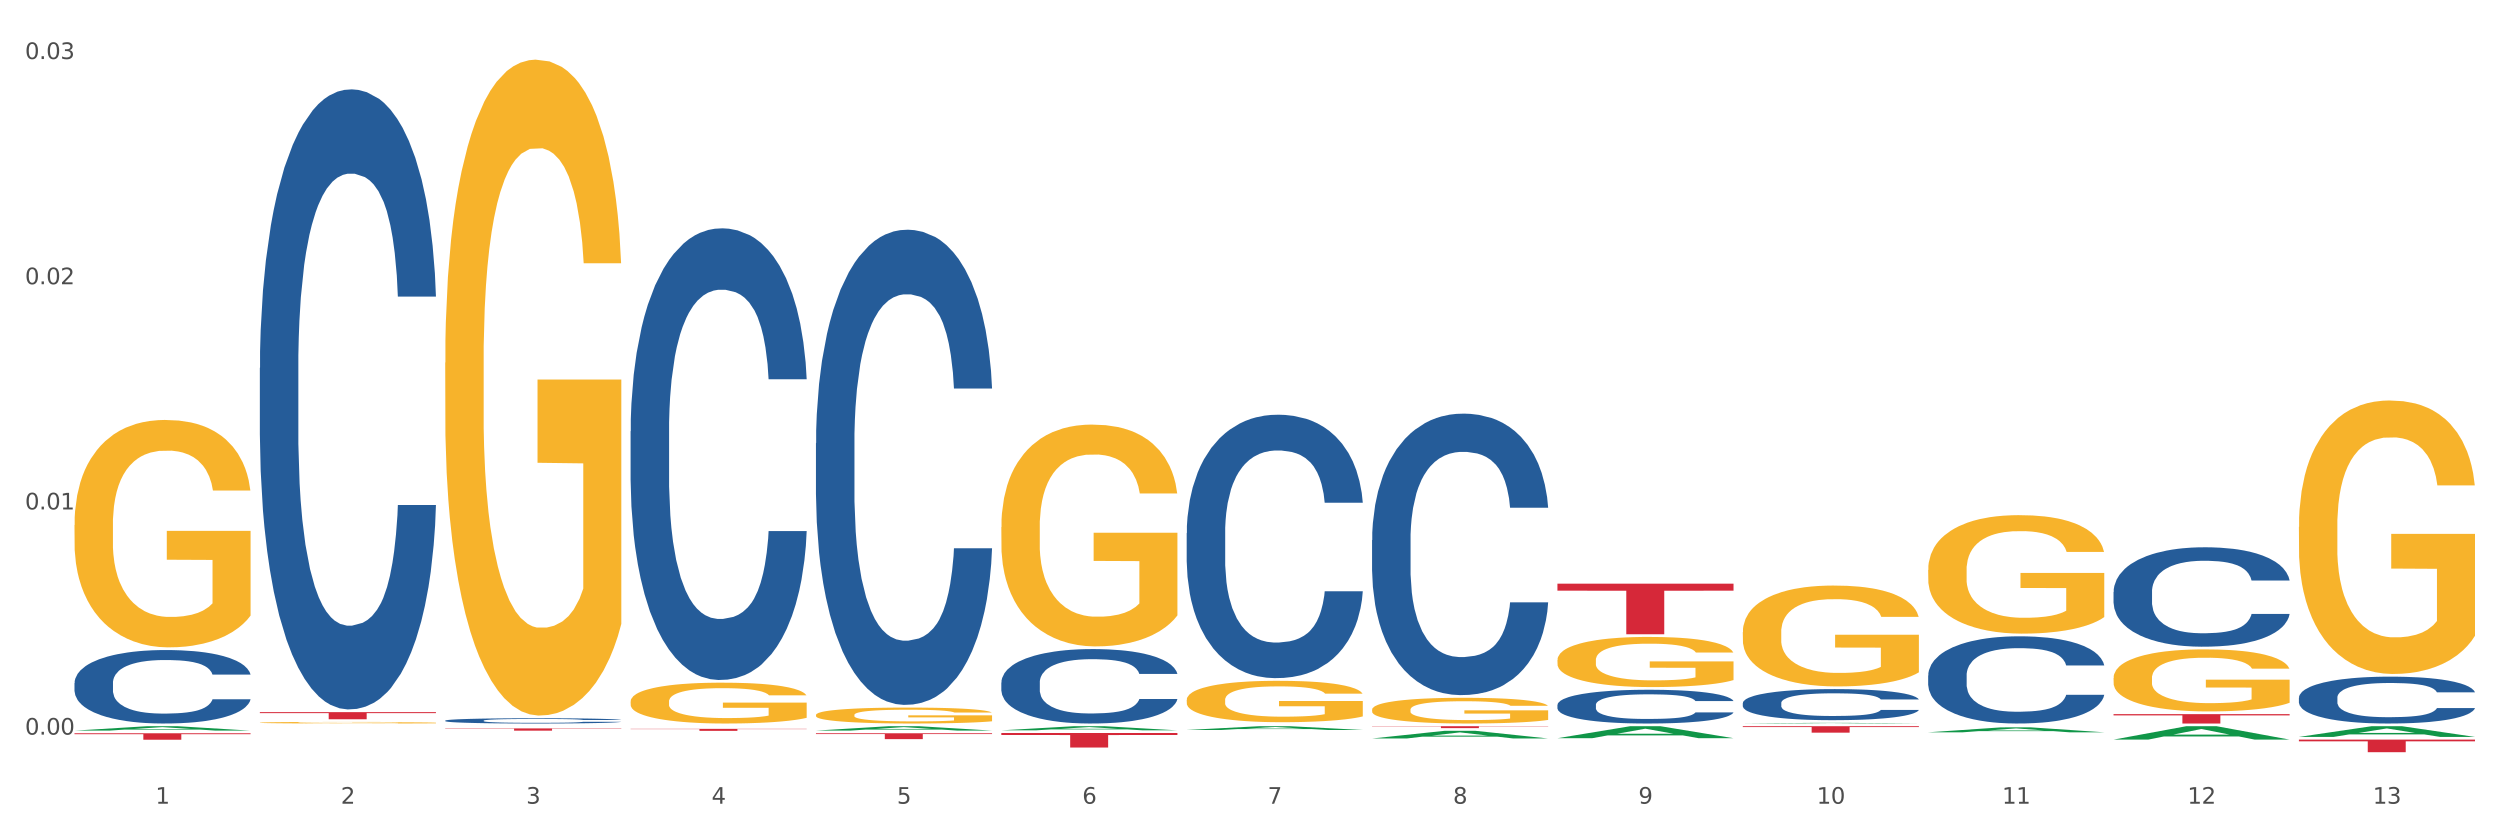 <?xml version="1.0" encoding="utf-8" standalone="no"?>
<!DOCTYPE svg PUBLIC "-//W3C//DTD SVG 1.1//EN"
  "http://www.w3.org/Graphics/SVG/1.1/DTD/svg11.dtd">
<svg xmlns:xlink="http://www.w3.org/1999/xlink" width="1080pt" height="360pt" viewBox="0 0 1080 360" xmlns="http://www.w3.org/2000/svg" version="1.1">
 <rect x="0" y="0" width="1080" height="360" fill="#333333" stroke="none"/>
 <defs>
  <style type="text/css">*{stroke-linejoin: round; stroke-linecap: butt}</style>
 </defs>
 <g id="figure_1">
  <g id="patch_1">
   <path d="M 0 360 
L 1080 360 
L 1080 0 
L 0 0 
z
" style="fill: #ffffff; stroke: #ffffff; stroke-linejoin: miter"/>
  </g>
  <g id="axes_1">
   <g id="matplotlib.axis_1">
    <g id="xtick_1">
     <g id="text_1">
      <!-- 1 -->
      <g style="fill: #4d4d4d" transform="translate(67.159 347.204) scale(0.096 -0.096)">
       <defs>
        <path id="DejaVuSans-31" d="M 794 531 
L 1825 531 
L 1825 4091 
L 703 3866 
L 703 4441 
L 1819 4666 
L 2450 4666 
L 2450 531 
L 3481 531 
L 3481 0 
L 794 0 
L 794 531 
z
" transform="scale(0.016)"/>
       </defs>
       <use xlink:href="#DejaVuSans-31"/>
      </g>
     </g>
    </g>
    <g id="xtick_2">
     <g id="text_2">
      <!-- 2 -->
      <g style="fill: #4d4d4d" transform="translate(147.238 347.204) scale(0.096 -0.096)">
       <defs>
        <path id="DejaVuSans-32" d="M 1228 531 
L 3431 531 
L 3431 0 
L 469 0 
L 469 531 
Q 828 903 1448 1529 
Q 2069 2156 2228 2338 
Q 2531 2678 2651 2914 
Q 2772 3150 2772 3378 
Q 2772 3750 2511 3984 
Q 2250 4219 1831 4219 
Q 1534 4219 1204 4116 
Q 875 4013 500 3803 
L 500 4441 
Q 881 4594 1212 4672 
Q 1544 4750 1819 4750 
Q 2544 4750 2975 4387 
Q 3406 4025 3406 3419 
Q 3406 3131 3298 2873 
Q 3191 2616 2906 2266 
Q 2828 2175 2409 1742 
Q 1991 1309 1228 531 
z
" transform="scale(0.016)"/>
       </defs>
       <use xlink:href="#DejaVuSans-32"/>
      </g>
     </g>
    </g>
    <g id="xtick_3">
     <g id="text_3">
      <!-- 3 -->
      <g style="fill: #4d4d4d" transform="translate(227.317 347.204) scale(0.096 -0.096)">
       <defs>
        <path id="DejaVuSans-33" d="M 2597 2516 
Q 3050 2419 3304 2112 
Q 3559 1806 3559 1356 
Q 3559 666 3084 287 
Q 2609 -91 1734 -91 
Q 1441 -91 1130 -33 
Q 819 25 488 141 
L 488 750 
Q 750 597 1062 519 
Q 1375 441 1716 441 
Q 2309 441 2620 675 
Q 2931 909 2931 1356 
Q 2931 1769 2642 2001 
Q 2353 2234 1838 2234 
L 1294 2234 
L 1294 2753 
L 1863 2753 
Q 2328 2753 2575 2939 
Q 2822 3125 2822 3475 
Q 2822 3834 2567 4026 
Q 2313 4219 1838 4219 
Q 1578 4219 1281 4162 
Q 984 4106 628 3988 
L 628 4550 
Q 988 4650 1302 4700 
Q 1616 4750 1894 4750 
Q 2613 4750 3031 4423 
Q 3450 4097 3450 3541 
Q 3450 3153 3228 2886 
Q 3006 2619 2597 2516 
z
" transform="scale(0.016)"/>
       </defs>
       <use xlink:href="#DejaVuSans-33"/>
      </g>
     </g>
    </g>
    <g id="xtick_4">
     <g id="text_4">
      <!-- 4 -->
      <g style="fill: #4d4d4d" transform="translate(307.396 347.204) scale(0.096 -0.096)">
       <defs>
        <path id="DejaVuSans-34" d="M 2419 4116 
L 825 1625 
L 2419 1625 
L 2419 4116 
z
M 2253 4666 
L 3047 4666 
L 3047 1625 
L 3713 1625 
L 3713 1100 
L 3047 1100 
L 3047 0 
L 2419 0 
L 2419 1100 
L 313 1100 
L 313 1709 
L 2253 4666 
z
" transform="scale(0.016)"/>
       </defs>
       <use xlink:href="#DejaVuSans-34"/>
      </g>
     </g>
    </g>
    <g id="xtick_5">
     <g id="text_5">
      <!-- 5 -->
      <g style="fill: #4d4d4d" transform="translate(387.475 347.204) scale(0.096 -0.096)">
       <defs>
        <path id="DejaVuSans-35" d="M 691 4666 
L 3169 4666 
L 3169 4134 
L 1269 4134 
L 1269 2991 
Q 1406 3038 1543 3061 
Q 1681 3084 1819 3084 
Q 2600 3084 3056 2656 
Q 3513 2228 3513 1497 
Q 3513 744 3044 326 
Q 2575 -91 1722 -91 
Q 1428 -91 1123 -41 
Q 819 9 494 109 
L 494 744 
Q 775 591 1075 516 
Q 1375 441 1709 441 
Q 2250 441 2565 725 
Q 2881 1009 2881 1497 
Q 2881 1984 2565 2268 
Q 2250 2553 1709 2553 
Q 1456 2553 1204 2497 
Q 953 2441 691 2322 
L 691 4666 
z
" transform="scale(0.016)"/>
       </defs>
       <use xlink:href="#DejaVuSans-35"/>
      </g>
     </g>
    </g>
    <g id="xtick_6">
     <g id="text_6">
      <!-- 6 -->
      <g style="fill: #4d4d4d" transform="translate(467.554 347.204) scale(0.096 -0.096)">
       <defs>
        <path id="DejaVuSans-36" d="M 2113 2584 
Q 1688 2584 1439 2293 
Q 1191 2003 1191 1497 
Q 1191 994 1439 701 
Q 1688 409 2113 409 
Q 2538 409 2786 701 
Q 3034 994 3034 1497 
Q 3034 2003 2786 2293 
Q 2538 2584 2113 2584 
z
M 3366 4563 
L 3366 3988 
Q 3128 4100 2886 4159 
Q 2644 4219 2406 4219 
Q 1781 4219 1451 3797 
Q 1122 3375 1075 2522 
Q 1259 2794 1537 2939 
Q 1816 3084 2150 3084 
Q 2853 3084 3261 2657 
Q 3669 2231 3669 1497 
Q 3669 778 3244 343 
Q 2819 -91 2113 -91 
Q 1303 -91 875 529 
Q 447 1150 447 2328 
Q 447 3434 972 4092 
Q 1497 4750 2381 4750 
Q 2619 4750 2861 4703 
Q 3103 4656 3366 4563 
z
" transform="scale(0.016)"/>
       </defs>
       <use xlink:href="#DejaVuSans-36"/>
      </g>
     </g>
    </g>
    <g id="xtick_7">
     <g id="text_7">
      <!-- 7 -->
      <g style="fill: #4d4d4d" transform="translate(547.634 347.204) scale(0.096 -0.096)">
       <defs>
        <path id="DejaVuSans-37" d="M 525 4666 
L 3525 4666 
L 3525 4397 
L 1831 0 
L 1172 0 
L 2766 4134 
L 525 4134 
L 525 4666 
z
" transform="scale(0.016)"/>
       </defs>
       <use xlink:href="#DejaVuSans-37"/>
      </g>
     </g>
    </g>
    <g id="xtick_8">
     <g id="text_8">
      <!-- 8 -->
      <g style="fill: #4d4d4d" transform="translate(627.713 347.204) scale(0.096 -0.096)">
       <defs>
        <path id="DejaVuSans-38" d="M 2034 2216 
Q 1584 2216 1326 1975 
Q 1069 1734 1069 1313 
Q 1069 891 1326 650 
Q 1584 409 2034 409 
Q 2484 409 2743 651 
Q 3003 894 3003 1313 
Q 3003 1734 2745 1975 
Q 2488 2216 2034 2216 
z
M 1403 2484 
Q 997 2584 770 2862 
Q 544 3141 544 3541 
Q 544 4100 942 4425 
Q 1341 4750 2034 4750 
Q 2731 4750 3128 4425 
Q 3525 4100 3525 3541 
Q 3525 3141 3298 2862 
Q 3072 2584 2669 2484 
Q 3125 2378 3379 2068 
Q 3634 1759 3634 1313 
Q 3634 634 3220 271 
Q 2806 -91 2034 -91 
Q 1263 -91 848 271 
Q 434 634 434 1313 
Q 434 1759 690 2068 
Q 947 2378 1403 2484 
z
M 1172 3481 
Q 1172 3119 1398 2916 
Q 1625 2713 2034 2713 
Q 2441 2713 2670 2916 
Q 2900 3119 2900 3481 
Q 2900 3844 2670 4047 
Q 2441 4250 2034 4250 
Q 1625 4250 1398 4047 
Q 1172 3844 1172 3481 
z
" transform="scale(0.016)"/>
       </defs>
       <use xlink:href="#DejaVuSans-38"/>
      </g>
     </g>
    </g>
    <g id="xtick_9">
     <g id="text_9">
      <!-- 9 -->
      <g style="fill: #4d4d4d" transform="translate(707.792 347.204) scale(0.096 -0.096)">
       <defs>
        <path id="DejaVuSans-39" d="M 703 97 
L 703 672 
Q 941 559 1184 500 
Q 1428 441 1663 441 
Q 2288 441 2617 861 
Q 2947 1281 2994 2138 
Q 2813 1869 2534 1725 
Q 2256 1581 1919 1581 
Q 1219 1581 811 2004 
Q 403 2428 403 3163 
Q 403 3881 828 4315 
Q 1253 4750 1959 4750 
Q 2769 4750 3195 4129 
Q 3622 3509 3622 2328 
Q 3622 1225 3098 567 
Q 2575 -91 1691 -91 
Q 1453 -91 1209 -44 
Q 966 3 703 97 
z
M 1959 2075 
Q 2384 2075 2632 2365 
Q 2881 2656 2881 3163 
Q 2881 3666 2632 3958 
Q 2384 4250 1959 4250 
Q 1534 4250 1286 3958 
Q 1038 3666 1038 3163 
Q 1038 2656 1286 2365 
Q 1534 2075 1959 2075 
z
" transform="scale(0.016)"/>
       </defs>
       <use xlink:href="#DejaVuSans-39"/>
      </g>
     </g>
    </g>
    <g id="xtick_10">
     <g id="text_10">
      <!-- 10 -->
      <g style="fill: #4d4d4d" transform="translate(784.817 347.204) scale(0.096 -0.096)">
       <defs>
        <path id="DejaVuSans-30" d="M 2034 4250 
Q 1547 4250 1301 3770 
Q 1056 3291 1056 2328 
Q 1056 1369 1301 889 
Q 1547 409 2034 409 
Q 2525 409 2770 889 
Q 3016 1369 3016 2328 
Q 3016 3291 2770 3770 
Q 2525 4250 2034 4250 
z
M 2034 4750 
Q 2819 4750 3233 4129 
Q 3647 3509 3647 2328 
Q 3647 1150 3233 529 
Q 2819 -91 2034 -91 
Q 1250 -91 836 529 
Q 422 1150 422 2328 
Q 422 3509 836 4129 
Q 1250 4750 2034 4750 
z
" transform="scale(0.016)"/>
       </defs>
       <use xlink:href="#DejaVuSans-31"/>
       <use xlink:href="#DejaVuSans-30" transform="translate(63.623 0)"/>
      </g>
     </g>
    </g>
    <g id="xtick_11">
     <g id="text_11">
      <!-- 11 -->
      <g style="fill: #4d4d4d" transform="translate(864.896 347.204) scale(0.096 -0.096)">
       <use xlink:href="#DejaVuSans-31"/>
       <use xlink:href="#DejaVuSans-31" transform="translate(63.623 0)"/>
      </g>
     </g>
    </g>
    <g id="xtick_12">
     <g id="text_12">
      <!-- 12 -->
      <g style="fill: #4d4d4d" transform="translate(944.975 347.204) scale(0.096 -0.096)">
       <use xlink:href="#DejaVuSans-31"/>
       <use xlink:href="#DejaVuSans-32" transform="translate(63.623 0)"/>
      </g>
     </g>
    </g>
    <g id="xtick_13">
     <g id="text_13">
      <!-- 13 -->
      <g style="fill: #4d4d4d" transform="translate(1025.054 347.204) scale(0.096 -0.096)">
       <use xlink:href="#DejaVuSans-31"/>
       <use xlink:href="#DejaVuSans-33" transform="translate(63.623 0)"/>
      </g>
     </g>
    </g>
    <g id="xtick_14"/>
    <g id="xtick_15"/>
    <g id="xtick_16"/>
    <g id="xtick_17"/>
    <g id="xtick_18"/>
    <g id="xtick_19"/>
    <g id="xtick_20"/>
    <g id="xtick_21"/>
    <g id="xtick_22"/>
    <g id="xtick_23"/>
    <g id="xtick_24"/>
    <g id="xtick_25"/>
   </g>
   <g id="matplotlib.axis_2">
    <g id="ytick_1">
     <g id="text_14">
      <!-- 0.00 -->
      <g style="fill: #4d4d4d" transform="translate(10.8 317.36) scale(0.096 -0.096)">
       <defs>
        <path id="DejaVuSans-2e" d="M 684 794 
L 1344 794 
L 1344 0 
L 684 0 
L 684 794 
z
" transform="scale(0.016)"/>
       </defs>
       <use xlink:href="#DejaVuSans-30"/>
       <use xlink:href="#DejaVuSans-2e" transform="translate(63.623 0)"/>
       <use xlink:href="#DejaVuSans-30" transform="translate(95.41 0)"/>
       <use xlink:href="#DejaVuSans-30" transform="translate(159.033 0)"/>
      </g>
     </g>
    </g>
    <g id="ytick_2">
     <g id="text_15">
      <!-- 0.01 -->
      <g style="fill: #4d4d4d" transform="translate(10.8 220.075) scale(0.096 -0.096)">
       <use xlink:href="#DejaVuSans-30"/>
       <use xlink:href="#DejaVuSans-2e" transform="translate(63.623 0)"/>
       <use xlink:href="#DejaVuSans-30" transform="translate(95.41 0)"/>
       <use xlink:href="#DejaVuSans-31" transform="translate(159.033 0)"/>
      </g>
     </g>
    </g>
    <g id="ytick_3">
     <g id="text_16">
      <!-- 0.02 -->
      <g style="fill: #4d4d4d" transform="translate(10.8 122.791) scale(0.096 -0.096)">
       <use xlink:href="#DejaVuSans-30"/>
       <use xlink:href="#DejaVuSans-2e" transform="translate(63.623 0)"/>
       <use xlink:href="#DejaVuSans-30" transform="translate(95.41 0)"/>
       <use xlink:href="#DejaVuSans-32" transform="translate(159.033 0)"/>
      </g>
     </g>
    </g>
    <g id="ytick_4">
     <g id="text_17">
      <!-- 0.03 -->
      <g style="fill: #4d4d4d" transform="translate(10.8 25.506) scale(0.096 -0.096)">
       <use xlink:href="#DejaVuSans-30"/>
       <use xlink:href="#DejaVuSans-2e" transform="translate(63.623 0)"/>
       <use xlink:href="#DejaVuSans-30" transform="translate(95.41 0)"/>
       <use xlink:href="#DejaVuSans-33" transform="translate(159.033 0)"/>
      </g>
     </g>
    </g>
    <g id="ytick_5"/>
    <g id="ytick_6"/>
    <g id="ytick_7"/>
   </g>
   <g id="PolyCollection_1">
    <path d="M 32.175 315.627 
L 32.253 315.625 
L 63.625 313.715 
L 76.644 313.713 
L 108.25 315.631 
L 93.192 315.631 
L 86.369 315.184 
L 53.978 315.184 
L 53.743 315.191 
L 47.155 315.631 
L 32.175 315.631 
L 32.175 315.627 
L 58.056 314.917 
L 82.291 314.916 
L 70.291 314.122 
L 70.134 314.118 
L 69.977 314.123 
L 57.978 314.916 
L 58.056 314.917 
L 32.175 315.627 
z
" clip-path="url(#pb1393817b1)" style="fill: #109648"/>
    <path d="M 913.046 308.492 
L 989.121 308.492 
L 989.121 309.057 
L 959.196 309.061 
L 959.196 312.561 
L 942.791 312.561 
L 942.791 309.061 
L 913.046 309.057 
L 913.046 308.495 
L 913.046 308.492 
z
" clip-path="url(#pb1393817b1)" style="fill: #d62839"/>
    <path d="M 752.887 313.713 
L 828.963 313.713 
L 828.963 314.102 
L 799.037 314.105 
L 799.037 316.515 
L 782.632 316.515 
L 782.632 314.105 
L 752.887 314.102 
L 752.887 313.715 
L 752.887 313.713 
z
" clip-path="url(#pb1393817b1)" style="fill: #d62839"/>
    <path d="M 672.808 252.135 
L 748.883 252.135 
L 748.883 255.174 
L 718.958 255.194 
L 718.958 274.001 
L 702.553 274.001 
L 702.553 255.194 
L 672.808 255.174 
L 672.808 252.156 
L 672.808 252.135 
z
" clip-path="url(#pb1393817b1)" style="fill: #d62839"/>
    <path d="M 592.729 313.713 
L 668.804 313.713 
L 668.804 313.828 
L 638.879 313.829 
L 638.879 314.543 
L 622.474 314.543 
L 622.474 313.829 
L 592.729 313.828 
L 592.729 313.714 
L 592.729 313.713 
z
" clip-path="url(#pb1393817b1)" style="fill: #d62839"/>
    <path d="M 432.571 316.659 
L 508.646 316.659 
L 508.646 317.53 
L 478.721 317.536 
L 478.721 322.93 
L 462.316 322.93 
L 462.316 317.536 
L 432.571 317.53 
L 432.571 316.665 
L 432.571 316.659 
z
" clip-path="url(#pb1393817b1)" style="fill: #d62839"/>
    <path d="M 352.492 316.769 
L 428.567 316.769 
L 428.567 317.122 
L 398.641 317.124 
L 398.641 319.308 
L 382.237 319.308 
L 382.237 317.124 
L 352.492 317.122 
L 352.492 316.771 
L 352.492 316.769 
z
" clip-path="url(#pb1393817b1)" style="fill: #d62839"/>
    <path d="M 32.175 226.816 
L 32.265 226.727 
L 32.265 223.497 
L 32.444 220.715 
L 33.343 213.986 
L 34.69 208.423 
L 35.678 205.462 
L 36.666 203.039 
L 37.833 200.616 
L 39.271 198.104 
L 41.875 194.425 
L 43.492 192.541 
L 45.468 190.567 
L 49.061 187.696 
L 51.665 186.081 
L 54.36 184.735 
L 58.761 183.12 
L 61.635 182.402 
L 64.689 181.864 
L 68.371 181.505 
L 71.156 181.415 
L 77.263 181.684 
L 82.473 182.492 
L 84.988 183.12 
L 88.221 184.197 
L 89.927 184.914 
L 92.712 186.35 
L 95.586 188.234 
L 97.562 189.849 
L 100.526 192.9 
L 102.771 195.951 
L 104.837 199.719 
L 105.915 202.321 
L 106.723 204.744 
L 107.442 207.525 
L 108.16 211.922 
L 91.993 211.922 
L 91.365 208.782 
L 90.377 205.821 
L 88.939 202.949 
L 87.682 201.155 
L 85.526 198.912 
L 83.55 197.476 
L 81.485 196.399 
L 78.97 195.502 
L 76.994 195.054 
L 74.209 194.695 
L 68.731 194.784 
L 65.048 195.502 
L 62.533 196.399 
L 60.917 197.207 
L 59.479 198.104 
L 57.863 199.36 
L 55.977 201.245 
L 54.629 202.949 
L 53.282 205.103 
L 52.204 207.256 
L 51.216 209.769 
L 50.408 212.46 
L 49.779 215.242 
L 49.24 218.651 
L 48.791 224.304 
L 48.791 236.596 
L 48.971 239.378 
L 49.42 243.057 
L 49.959 245.838 
L 50.857 249.158 
L 51.665 251.401 
L 53.192 254.631 
L 54.899 257.323 
L 56.246 259.028 
L 57.593 260.464 
L 59.929 262.437 
L 62.533 264.053 
L 64.779 265.04 
L 67.832 265.937 
L 69.898 266.296 
L 71.695 266.475 
L 76.096 266.475 
L 79.239 266.206 
L 82.742 265.578 
L 85.437 264.77 
L 87.682 263.783 
L 90.197 262.168 
L 91.814 260.643 
L 91.814 241.89 
L 72.054 241.801 
L 72.054 229.329 
L 108.25 229.329 
L 108.25 265.937 
L 106.723 267.821 
L 105.017 269.526 
L 103.22 271.051 
L 100.526 272.935 
L 97.292 274.73 
L 94.418 275.986 
L 91.365 277.063 
L 87.772 278.05 
L 83.101 278.947 
L 80.227 279.306 
L 76.635 279.575 
L 72.413 279.665 
L 68.731 279.485 
L 65.138 279.037 
L 61.366 278.229 
L 57.683 277.063 
L 54.899 275.896 
L 52.114 274.461 
L 49.15 272.576 
L 46.815 270.782 
L 45.019 269.167 
L 43.043 267.103 
L 40.887 264.411 
L 39.271 261.989 
L 37.833 259.477 
L 36.307 256.246 
L 35.229 253.465 
L 34.151 249.966 
L 33.522 247.364 
L 32.804 243.326 
L 32.265 237.673 
L 32.175 226.816 
z
" clip-path="url(#pb1393817b1)" style="fill: #f7b32b"/>
    <path d="M 272.412 314.863 
L 348.488 314.863 
L 348.488 314.984 
L 318.562 314.984 
L 318.562 315.732 
L 302.157 315.732 
L 302.157 314.984 
L 272.412 314.984 
L 272.412 314.864 
L 272.412 314.863 
z
" clip-path="url(#pb1393817b1)" style="fill: #d62839"/>
    <path d="M 192.333 314.676 
L 268.408 314.676 
L 268.408 314.812 
L 238.483 314.813 
L 238.483 315.657 
L 222.078 315.657 
L 222.078 314.813 
L 192.333 314.812 
L 192.333 314.676 
L 192.333 314.676 
z
" clip-path="url(#pb1393817b1)" style="fill: #d62839"/>
    <path d="M 112.254 307.633 
L 188.329 307.633 
L 188.329 308.063 
L 158.404 308.066 
L 158.404 310.727 
L 141.999 310.727 
L 141.999 308.066 
L 112.254 308.063 
L 112.254 307.636 
L 112.254 307.633 
z
" clip-path="url(#pb1393817b1)" style="fill: #d62839"/>
    <path d="M 993.125 319.503 
L 1069.2 319.503 
L 1069.2 320.26 
L 1039.275 320.265 
L 1039.275 324.95 
L 1022.87 324.95 
L 1022.87 320.265 
L 993.125 320.26 
L 993.125 319.508 
L 993.125 319.503 
z
" clip-path="url(#pb1393817b1)" style="fill: #d62839"/>
    <path d="M 32.175 316.782 
L 108.25 316.782 
L 108.25 317.169 
L 78.325 317.172 
L 78.325 319.566 
L 61.92 319.566 
L 61.92 317.172 
L 32.175 317.169 
L 32.175 316.785 
L 32.175 316.782 
z
" clip-path="url(#pb1393817b1)" style="fill: #d62839"/>
    <path d="M 112.254 158.964 
L 112.344 158.719 
L 112.344 151.869 
L 112.614 142.573 
L 113.603 125.448 
L 114.862 112.483 
L 117.02 97.315 
L 118.189 90.954 
L 119.718 83.86 
L 122.865 72.362 
L 126.462 62.576 
L 128.98 57.194 
L 130.868 53.769 
L 135.095 47.653 
L 137.523 44.962 
L 140.04 42.761 
L 142.199 41.293 
L 145.796 39.58 
L 148.673 38.846 
L 152 38.602 
L 154.788 38.846 
L 158.475 39.825 
L 163.87 42.761 
L 165.938 44.473 
L 168.726 47.409 
L 171.604 51.323 
L 173.942 55.237 
L 176.639 60.864 
L 179.427 68.203 
L 182.125 77.499 
L 184.013 86.062 
L 185.542 95.113 
L 186.891 106.122 
L 187.88 118.109 
L 188.329 128.139 
L 171.873 128.139 
L 171.424 119.088 
L 170.525 109.302 
L 169.625 102.697 
L 168.636 97.315 
L 167.107 91.199 
L 165.759 87.285 
L 163.51 82.637 
L 161.442 79.701 
L 159.734 77.988 
L 157.665 76.521 
L 153.259 75.053 
L 150.112 75.053 
L 148.134 75.542 
L 145.706 76.765 
L 143.637 78.478 
L 141.209 81.413 
L 139.321 84.594 
L 137.433 88.753 
L 136.354 91.688 
L 134.735 97.07 
L 133.656 101.474 
L 132.217 109.058 
L 131.408 114.44 
L 129.969 128.384 
L 129.34 138.659 
L 129.07 145.753 
L 128.89 153.582 
L 128.89 191.745 
L 129.43 208.87 
L 129.879 216.209 
L 130.599 224.527 
L 131.947 235.291 
L 133.926 245.811 
L 135.994 253.394 
L 137.702 258.043 
L 139.321 261.468 
L 140.94 264.159 
L 142.918 266.605 
L 144.537 268.073 
L 146.965 269.541 
L 149.842 270.275 
L 152.09 270.275 
L 156.676 269.051 
L 158.745 267.828 
L 160.723 266.116 
L 162.881 263.425 
L 164.59 260.489 
L 165.579 258.287 
L 167.197 253.639 
L 168.456 248.746 
L 169.535 243.12 
L 170.255 238.227 
L 171.064 230.888 
L 171.694 222.57 
L 171.873 218.166 
L 188.329 218.166 
L 187.97 226.973 
L 187.34 235.536 
L 186.081 247.034 
L 185.092 253.639 
L 183.563 261.712 
L 181.945 268.562 
L 179.697 276.146 
L 177.628 281.773 
L 175.47 286.665 
L 173.132 291.069 
L 168.906 297.185 
L 167.377 298.897 
L 164.14 301.833 
L 161.622 303.545 
L 157.935 305.258 
L 154.158 306.236 
L 150.202 306.481 
L 146.695 305.992 
L 142.828 304.524 
L 140.4 303.056 
L 137.702 300.854 
L 134.555 297.429 
L 131.588 293.271 
L 128.8 288.378 
L 126.192 282.751 
L 123.764 276.39 
L 120.617 265.871 
L 118.279 255.596 
L 116.57 246.055 
L 115.401 237.982 
L 114.232 227.707 
L 113.603 220.613 
L 112.614 203.488 
L 112.254 187.587 
L 112.254 158.964 
z
" clip-path="url(#pb1393817b1)" style="fill: #255c99"/>
    <path d="M 192.333 311.303 
L 192.423 311.301 
L 192.423 311.243 
L 192.693 311.164 
L 193.682 311.018 
L 194.941 310.907 
L 197.099 310.778 
L 198.268 310.724 
L 199.797 310.663 
L 202.944 310.565 
L 206.541 310.482 
L 209.059 310.436 
L 210.947 310.407 
L 215.174 310.355 
L 217.602 310.332 
L 220.12 310.313 
L 222.278 310.3 
L 225.875 310.286 
L 228.752 310.279 
L 232.079 310.277 
L 234.867 310.279 
L 238.554 310.288 
L 243.949 310.313 
L 246.018 310.327 
L 248.805 310.352 
L 251.683 310.386 
L 254.021 310.419 
L 256.718 310.467 
L 259.506 310.53 
L 262.204 310.609 
L 264.092 310.682 
L 265.621 310.759 
L 266.97 310.853 
L 267.959 310.955 
L 268.408 311.041 
L 251.953 311.041 
L 251.503 310.964 
L 250.604 310.88 
L 249.704 310.824 
L 248.715 310.778 
L 247.187 310.726 
L 245.838 310.692 
L 243.59 310.653 
L 241.521 310.628 
L 239.813 310.613 
L 237.745 310.601 
L 233.338 310.588 
L 230.191 310.588 
L 228.213 310.592 
L 225.785 310.603 
L 223.717 310.617 
L 221.289 310.642 
L 219.4 310.669 
L 217.512 310.705 
L 216.433 310.73 
L 214.814 310.776 
L 213.735 310.813 
L 212.296 310.878 
L 211.487 310.924 
L 210.048 311.043 
L 209.419 311.13 
L 209.149 311.191 
L 208.969 311.258 
L 208.969 311.583 
L 209.509 311.729 
L 209.958 311.791 
L 210.678 311.862 
L 212.027 311.954 
L 214.005 312.044 
L 216.073 312.108 
L 217.782 312.148 
L 219.4 312.177 
L 221.019 312.2 
L 222.997 312.221 
L 224.616 312.234 
L 227.044 312.246 
L 229.921 312.252 
L 232.169 312.252 
L 236.755 312.242 
L 238.824 312.231 
L 240.802 312.217 
L 242.96 312.194 
L 244.669 312.169 
L 245.658 312.15 
L 247.276 312.11 
L 248.535 312.069 
L 249.615 312.021 
L 250.334 311.979 
L 251.143 311.917 
L 251.773 311.846 
L 251.953 311.808 
L 268.408 311.808 
L 268.049 311.883 
L 267.419 311.956 
L 266.16 312.054 
L 265.171 312.11 
L 263.643 312.179 
L 262.024 312.238 
L 259.776 312.302 
L 257.708 312.35 
L 255.549 312.392 
L 253.211 312.43 
L 248.985 312.482 
L 247.456 312.496 
L 244.219 312.521 
L 241.701 312.536 
L 238.014 312.551 
L 234.238 312.559 
L 230.281 312.561 
L 226.774 312.557 
L 222.907 312.544 
L 220.479 312.532 
L 217.782 312.513 
L 214.634 312.484 
L 211.667 312.448 
L 208.879 312.407 
L 206.271 312.359 
L 203.843 312.304 
L 200.696 312.215 
L 198.358 312.127 
L 196.65 312.046 
L 195.481 311.977 
L 194.312 311.889 
L 193.682 311.829 
L 192.693 311.683 
L 192.333 311.547 
L 192.333 311.303 
z
" clip-path="url(#pb1393817b1)" style="fill: #255c99"/>
    <path d="M 272.412 186.307 
L 272.502 186.129 
L 272.502 181.139 
L 272.772 174.367 
L 273.761 161.893 
L 275.02 152.449 
L 277.178 141.4 
L 278.347 136.767 
L 279.876 131.599 
L 283.023 123.223 
L 286.62 116.095 
L 289.138 112.175 
L 291.027 109.68 
L 295.253 105.225 
L 297.681 103.265 
L 300.199 101.661 
L 302.357 100.592 
L 305.954 99.344 
L 308.831 98.81 
L 312.159 98.631 
L 314.946 98.81 
L 318.633 99.522 
L 324.028 101.661 
L 326.097 102.908 
L 328.884 105.047 
L 331.762 107.898 
L 334.1 110.749 
L 336.798 114.848 
L 339.585 120.194 
L 342.283 126.966 
L 344.171 133.203 
L 345.7 139.796 
L 347.049 147.815 
L 348.038 156.547 
L 348.488 163.853 
L 332.032 163.853 
L 331.582 157.26 
L 330.683 150.132 
L 329.784 145.32 
L 328.794 141.4 
L 327.266 136.945 
L 325.917 134.094 
L 323.669 130.708 
L 321.601 128.569 
L 319.892 127.322 
L 317.824 126.253 
L 313.418 125.184 
L 310.27 125.184 
L 308.292 125.54 
L 305.864 126.431 
L 303.796 127.678 
L 301.368 129.817 
L 299.479 132.133 
L 297.591 135.163 
L 296.512 137.301 
L 294.893 141.222 
L 293.814 144.429 
L 292.375 149.954 
L 291.566 153.874 
L 290.127 164.032 
L 289.498 171.516 
L 289.228 176.684 
L 289.048 182.386 
L 289.048 210.186 
L 289.588 222.66 
L 290.037 228.006 
L 290.757 234.065 
L 292.106 241.906 
L 294.084 249.569 
L 296.152 255.093 
L 297.861 258.479 
L 299.479 260.974 
L 301.098 262.934 
L 303.076 264.716 
L 304.695 265.785 
L 307.123 266.854 
L 310 267.389 
L 312.249 267.389 
L 316.835 266.498 
L 318.903 265.607 
L 320.881 264.359 
L 323.039 262.399 
L 324.748 260.261 
L 325.737 258.657 
L 327.356 255.271 
L 328.615 251.707 
L 329.694 247.608 
L 330.413 244.044 
L 331.222 238.698 
L 331.852 232.639 
L 332.032 229.432 
L 348.488 229.432 
L 348.128 235.847 
L 347.498 242.084 
L 346.24 250.46 
L 345.25 255.271 
L 343.722 261.152 
L 342.103 266.141 
L 339.855 271.666 
L 337.787 275.764 
L 335.629 279.328 
L 333.291 282.536 
L 329.064 286.991 
L 327.535 288.239 
L 324.298 290.377 
L 321.78 291.624 
L 318.094 292.872 
L 314.317 293.585 
L 310.36 293.763 
L 306.853 293.406 
L 302.986 292.337 
L 300.558 291.268 
L 297.861 289.664 
L 294.713 287.169 
L 291.746 284.14 
L 288.958 280.576 
L 286.351 276.477 
L 283.923 271.844 
L 280.775 264.181 
L 278.437 256.697 
L 276.729 249.747 
L 275.56 243.866 
L 274.391 236.382 
L 273.761 231.214 
L 272.772 218.74 
L 272.412 207.157 
L 272.412 186.307 
z
" clip-path="url(#pb1393817b1)" style="fill: #255c99"/>
    <path d="M 352.492 191.472 
L 352.582 191.284 
L 352.582 186.035 
L 352.851 178.911 
L 353.84 165.787 
L 355.099 155.851 
L 357.258 144.227 
L 358.427 139.353 
L 359.955 133.916 
L 363.103 125.105 
L 366.699 117.606 
L 369.217 113.481 
L 371.106 110.857 
L 375.332 106.17 
L 377.76 104.107 
L 380.278 102.42 
L 382.436 101.295 
L 386.033 99.983 
L 388.911 99.421 
L 392.238 99.233 
L 395.025 99.421 
L 398.712 100.17 
L 404.108 102.42 
L 406.176 103.733 
L 408.963 105.982 
L 411.841 108.982 
L 414.179 111.981 
L 416.877 116.293 
L 419.664 121.918 
L 422.362 129.042 
L 424.25 135.604 
L 425.779 142.54 
L 427.128 150.977 
L 428.117 160.163 
L 428.567 167.849 
L 412.111 167.849 
L 411.661 160.913 
L 410.762 153.414 
L 409.863 148.352 
L 408.874 144.227 
L 407.345 139.541 
L 405.996 136.541 
L 403.748 132.979 
L 401.68 130.729 
L 399.971 129.417 
L 397.903 128.292 
L 393.497 127.167 
L 390.349 127.167 
L 388.371 127.542 
L 385.943 128.479 
L 383.875 129.792 
L 381.447 132.041 
L 379.559 134.479 
L 377.67 137.666 
L 376.591 139.915 
L 374.972 144.04 
L 373.893 147.415 
L 372.455 153.226 
L 371.645 157.351 
L 370.207 168.037 
L 369.577 175.911 
L 369.307 181.348 
L 369.127 187.347 
L 369.127 216.593 
L 369.667 229.717 
L 370.117 235.341 
L 370.836 241.715 
L 372.185 249.964 
L 374.163 258.026 
L 376.231 263.837 
L 377.94 267.399 
L 379.559 270.024 
L 381.177 272.086 
L 383.155 273.961 
L 384.774 275.086 
L 387.202 276.211 
L 390.08 276.773 
L 392.328 276.773 
L 396.914 275.836 
L 398.982 274.899 
L 400.96 273.586 
L 403.118 271.524 
L 404.827 269.274 
L 405.816 267.587 
L 407.435 264.025 
L 408.694 260.275 
L 409.773 255.963 
L 410.492 252.214 
L 411.302 246.59 
L 411.931 240.215 
L 412.111 236.841 
L 428.567 236.841 
L 428.207 243.59 
L 427.578 250.152 
L 426.319 258.963 
L 425.33 264.025 
L 423.801 270.212 
L 422.182 275.461 
L 419.934 281.273 
L 417.866 285.585 
L 415.708 289.334 
L 413.37 292.709 
L 409.143 297.396 
L 407.615 298.708 
L 404.377 300.958 
L 401.86 302.27 
L 398.173 303.582 
L 394.396 304.332 
L 390.439 304.52 
L 386.932 304.145 
L 383.066 303.02 
L 380.638 301.895 
L 377.94 300.208 
L 374.793 297.583 
L 371.825 294.396 
L 369.038 290.647 
L 366.43 286.335 
L 364.002 281.46 
L 360.854 273.399 
L 358.516 265.525 
L 356.808 258.213 
L 355.639 252.026 
L 354.47 244.152 
L 353.84 238.716 
L 352.851 225.592 
L 352.492 213.406 
L 352.492 191.472 
z
" clip-path="url(#pb1393817b1)" style="fill: #255c99"/>
    <path d="M 993.125 301.409 
L 993.215 301.391 
L 993.215 300.873 
L 993.485 300.17 
L 994.474 298.876 
L 995.733 297.895 
L 997.891 296.749 
L 999.06 296.268 
L 1000.588 295.732 
L 1003.736 294.862 
L 1007.333 294.123 
L 1009.851 293.716 
L 1011.739 293.457 
L 1015.965 292.995 
L 1018.393 292.791 
L 1020.911 292.625 
L 1023.069 292.514 
L 1026.666 292.384 
L 1029.544 292.329 
L 1032.871 292.31 
L 1035.659 292.329 
L 1039.345 292.403 
L 1044.741 292.625 
L 1046.809 292.754 
L 1049.597 292.976 
L 1052.474 293.272 
L 1054.812 293.568 
L 1057.51 293.993 
L 1060.298 294.548 
L 1062.995 295.251 
L 1064.884 295.898 
L 1066.412 296.582 
L 1067.761 297.415 
L 1068.75 298.321 
L 1069.2 299.079 
L 1052.744 299.079 
L 1052.294 298.395 
L 1051.395 297.655 
L 1050.496 297.156 
L 1049.507 296.749 
L 1047.978 296.286 
L 1046.629 295.991 
L 1044.381 295.639 
L 1042.313 295.417 
L 1040.604 295.288 
L 1038.536 295.177 
L 1034.13 295.066 
L 1030.983 295.066 
L 1029.004 295.103 
L 1026.576 295.195 
L 1024.508 295.325 
L 1022.08 295.547 
L 1020.192 295.787 
L 1018.303 296.102 
L 1017.224 296.323 
L 1015.606 296.73 
L 1014.527 297.063 
L 1013.088 297.637 
L 1012.278 298.043 
L 1010.84 299.098 
L 1010.21 299.874 
L 1009.94 300.411 
L 1009.761 301.002 
L 1009.761 303.887 
L 1010.3 305.182 
L 1010.75 305.737 
L 1011.469 306.366 
L 1012.818 307.179 
L 1014.796 307.974 
L 1016.865 308.548 
L 1018.573 308.899 
L 1020.192 309.158 
L 1021.81 309.362 
L 1023.789 309.546 
L 1025.407 309.657 
L 1027.835 309.768 
L 1030.713 309.824 
L 1032.961 309.824 
L 1037.547 309.731 
L 1039.615 309.639 
L 1041.594 309.509 
L 1043.752 309.306 
L 1045.46 309.084 
L 1046.449 308.918 
L 1048.068 308.566 
L 1049.327 308.196 
L 1050.406 307.771 
L 1051.125 307.401 
L 1051.935 306.846 
L 1052.564 306.218 
L 1052.744 305.885 
L 1069.2 305.885 
L 1068.84 306.55 
L 1068.211 307.198 
L 1066.952 308.067 
L 1065.963 308.566 
L 1064.434 309.177 
L 1062.815 309.694 
L 1060.567 310.268 
L 1058.499 310.693 
L 1056.341 311.063 
L 1054.003 311.396 
L 1049.777 311.858 
L 1048.248 311.988 
L 1045.011 312.21 
L 1042.493 312.339 
L 1038.806 312.468 
L 1035.029 312.542 
L 1031.072 312.561 
L 1027.565 312.524 
L 1023.699 312.413 
L 1021.271 312.302 
L 1018.573 312.136 
L 1015.426 311.877 
L 1012.458 311.562 
L 1009.671 311.192 
L 1007.063 310.767 
L 1004.635 310.286 
L 1001.488 309.491 
L 999.15 308.714 
L 997.441 307.993 
L 996.272 307.383 
L 995.103 306.606 
L 994.474 306.07 
L 993.485 304.775 
L 993.125 303.573 
L 993.125 301.409 
z
" clip-path="url(#pb1393817b1)" style="fill: #255c99"/>
    <path d="M 913.046 255.721 
L 913.136 255.682 
L 913.136 254.584 
L 913.405 253.093 
L 914.395 250.347 
L 915.653 248.267 
L 917.812 245.835 
L 918.981 244.815 
L 920.509 243.678 
L 923.657 241.834 
L 927.254 240.264 
L 929.771 239.401 
L 931.66 238.852 
L 935.886 237.871 
L 938.314 237.44 
L 940.832 237.087 
L 942.99 236.851 
L 946.587 236.577 
L 949.465 236.459 
L 952.792 236.42 
L 955.579 236.459 
L 959.266 236.616 
L 964.662 237.087 
L 966.73 237.361 
L 969.518 237.832 
L 972.395 238.46 
L 974.733 239.088 
L 977.431 239.99 
L 980.218 241.167 
L 982.916 242.658 
L 984.805 244.031 
L 986.333 245.482 
L 987.682 247.247 
L 988.671 249.17 
L 989.121 250.778 
L 972.665 250.778 
L 972.215 249.327 
L 971.316 247.757 
L 970.417 246.698 
L 969.428 245.835 
L 967.899 244.854 
L 966.55 244.227 
L 964.302 243.481 
L 962.234 243.011 
L 960.525 242.736 
L 958.457 242.501 
L 954.051 242.265 
L 950.903 242.265 
L 948.925 242.344 
L 946.497 242.54 
L 944.429 242.814 
L 942.001 243.285 
L 940.113 243.795 
L 938.224 244.462 
L 937.145 244.933 
L 935.527 245.796 
L 934.447 246.502 
L 933.009 247.718 
L 932.199 248.581 
L 930.761 250.817 
L 930.131 252.465 
L 929.861 253.603 
L 929.681 254.858 
L 929.681 260.978 
L 930.221 263.724 
L 930.671 264.901 
L 931.39 266.235 
L 932.739 267.961 
L 934.717 269.648 
L 936.785 270.864 
L 938.494 271.61 
L 940.113 272.159 
L 941.731 272.59 
L 943.71 272.983 
L 945.328 273.218 
L 947.756 273.453 
L 950.634 273.571 
L 952.882 273.571 
L 957.468 273.375 
L 959.536 273.179 
L 961.514 272.904 
L 963.673 272.473 
L 965.381 272.002 
L 966.37 271.649 
L 967.989 270.903 
L 969.248 270.119 
L 970.327 269.216 
L 971.046 268.432 
L 971.856 267.255 
L 972.485 265.921 
L 972.665 265.215 
L 989.121 265.215 
L 988.761 266.627 
L 988.132 268 
L 986.873 269.844 
L 985.884 270.903 
L 984.355 272.198 
L 982.736 273.296 
L 980.488 274.513 
L 978.42 275.415 
L 976.262 276.199 
L 973.924 276.906 
L 969.697 277.886 
L 968.169 278.161 
L 964.931 278.632 
L 962.414 278.906 
L 958.727 279.181 
L 954.95 279.338 
L 950.993 279.377 
L 947.486 279.299 
L 943.62 279.063 
L 941.192 278.828 
L 938.494 278.475 
L 935.347 277.926 
L 932.379 277.259 
L 929.592 276.474 
L 926.984 275.572 
L 924.556 274.552 
L 921.409 272.865 
L 919.071 271.217 
L 917.362 269.687 
L 916.193 268.393 
L 915.024 266.745 
L 914.395 265.607 
L 913.405 262.861 
L 913.046 260.311 
L 913.046 255.721 
z
" clip-path="url(#pb1393817b1)" style="fill: #255c99"/>
    <path d="M 832.967 291.813 
L 833.056 291.778 
L 833.056 290.815 
L 833.326 289.508 
L 834.315 287.099 
L 835.574 285.275 
L 837.732 283.142 
L 838.901 282.247 
L 840.43 281.25 
L 843.577 279.632 
L 847.174 278.256 
L 849.692 277.499 
L 851.581 277.017 
L 855.807 276.157 
L 858.235 275.779 
L 860.753 275.469 
L 862.911 275.263 
L 866.508 275.022 
L 869.385 274.918 
L 872.713 274.884 
L 875.5 274.918 
L 879.187 275.056 
L 884.583 275.469 
L 886.651 275.71 
L 889.438 276.123 
L 892.316 276.673 
L 894.654 277.224 
L 897.352 278.015 
L 900.139 279.047 
L 902.837 280.355 
L 904.725 281.559 
L 906.254 282.832 
L 907.603 284.381 
L 908.592 286.067 
L 909.042 287.477 
L 892.586 287.477 
L 892.136 286.204 
L 891.237 284.828 
L 890.338 283.899 
L 889.348 283.142 
L 887.82 282.282 
L 886.471 281.731 
L 884.223 281.078 
L 882.155 280.665 
L 880.446 280.424 
L 878.378 280.217 
L 873.972 280.011 
L 870.824 280.011 
L 868.846 280.08 
L 866.418 280.252 
L 864.35 280.493 
L 861.922 280.905 
L 860.033 281.353 
L 858.145 281.938 
L 857.066 282.351 
L 855.447 283.108 
L 854.368 283.727 
L 852.929 284.794 
L 852.12 285.551 
L 850.681 287.512 
L 850.052 288.957 
L 849.782 289.955 
L 849.602 291.056 
L 849.602 296.424 
L 850.142 298.832 
L 850.591 299.864 
L 851.311 301.034 
L 852.66 302.548 
L 854.638 304.028 
L 856.706 305.094 
L 858.415 305.748 
L 860.033 306.23 
L 861.652 306.608 
L 863.63 306.952 
L 865.249 307.159 
L 867.677 307.365 
L 870.554 307.469 
L 872.803 307.469 
L 877.389 307.296 
L 879.457 307.124 
L 881.435 306.884 
L 883.593 306.505 
L 885.302 306.092 
L 886.291 305.783 
L 887.91 305.129 
L 889.169 304.441 
L 890.248 303.649 
L 890.967 302.961 
L 891.776 301.929 
L 892.406 300.759 
L 892.586 300.14 
L 909.042 300.14 
L 908.682 301.378 
L 908.053 302.583 
L 906.794 304.2 
L 905.804 305.129 
L 904.276 306.264 
L 902.657 307.228 
L 900.409 308.294 
L 898.341 309.086 
L 896.183 309.774 
L 893.845 310.393 
L 889.618 311.253 
L 888.09 311.494 
L 884.852 311.907 
L 882.334 312.148 
L 878.648 312.389 
L 874.871 312.527 
L 870.914 312.561 
L 867.407 312.492 
L 863.54 312.286 
L 861.113 312.079 
L 858.415 311.77 
L 855.268 311.288 
L 852.3 310.703 
L 849.512 310.015 
L 846.905 309.223 
L 844.477 308.329 
L 841.329 306.849 
L 838.991 305.404 
L 837.283 304.062 
L 836.114 302.927 
L 834.945 301.482 
L 834.315 300.484 
L 833.326 298.075 
L 832.967 295.839 
L 832.967 291.813 
z
" clip-path="url(#pb1393817b1)" style="fill: #255c99"/>
    <path d="M 752.887 303.724 
L 752.977 303.712 
L 752.977 303.368 
L 753.247 302.902 
L 754.236 302.044 
L 755.495 301.394 
L 757.653 300.633 
L 758.822 300.315 
L 760.351 299.959 
L 763.498 299.382 
L 767.095 298.892 
L 769.613 298.622 
L 771.501 298.45 
L 775.728 298.144 
L 778.156 298.009 
L 780.674 297.899 
L 782.832 297.825 
L 786.429 297.739 
L 789.306 297.702 
L 792.633 297.69 
L 795.421 297.702 
L 799.108 297.751 
L 804.503 297.899 
L 806.572 297.984 
L 809.359 298.132 
L 812.237 298.328 
L 814.575 298.524 
L 817.273 298.806 
L 820.06 299.174 
L 822.758 299.64 
L 824.646 300.069 
L 826.175 300.523 
L 827.524 301.075 
L 828.513 301.676 
L 828.963 302.179 
L 812.507 302.179 
L 812.057 301.725 
L 811.158 301.234 
L 810.258 300.903 
L 809.269 300.633 
L 807.741 300.327 
L 806.392 300.131 
L 804.144 299.898 
L 802.075 299.75 
L 800.367 299.665 
L 798.299 299.591 
L 793.892 299.517 
L 790.745 299.517 
L 788.767 299.542 
L 786.339 299.603 
L 784.271 299.689 
L 781.843 299.836 
L 779.954 299.996 
L 778.066 300.204 
L 776.987 300.351 
L 775.368 300.621 
L 774.289 300.842 
L 772.85 301.222 
L 772.041 301.492 
L 770.602 302.191 
L 769.973 302.706 
L 769.703 303.062 
L 769.523 303.454 
L 769.523 305.367 
L 770.063 306.226 
L 770.512 306.594 
L 771.232 307.011 
L 772.581 307.55 
L 774.559 308.078 
L 776.627 308.458 
L 778.336 308.691 
L 779.954 308.863 
L 781.573 308.997 
L 783.551 309.12 
L 785.17 309.194 
L 787.598 309.267 
L 790.475 309.304 
L 792.723 309.304 
L 797.31 309.243 
L 799.378 309.181 
L 801.356 309.096 
L 803.514 308.961 
L 805.223 308.813 
L 806.212 308.703 
L 807.831 308.47 
L 809.089 308.225 
L 810.169 307.943 
L 810.888 307.697 
L 811.697 307.33 
L 812.327 306.913 
L 812.507 306.692 
L 828.963 306.692 
L 828.603 307.133 
L 827.973 307.563 
L 826.714 308.139 
L 825.725 308.47 
L 824.197 308.875 
L 822.578 309.218 
L 820.33 309.598 
L 818.262 309.88 
L 816.104 310.126 
L 813.765 310.346 
L 809.539 310.653 
L 808.01 310.739 
L 804.773 310.886 
L 802.255 310.972 
L 798.568 311.058 
L 794.792 311.107 
L 790.835 311.119 
L 787.328 311.095 
L 783.461 311.021 
L 781.033 310.947 
L 778.336 310.837 
L 775.188 310.665 
L 772.221 310.457 
L 769.433 310.212 
L 766.825 309.929 
L 764.398 309.611 
L 761.25 309.083 
L 758.912 308.568 
L 757.204 308.09 
L 756.035 307.685 
L 754.866 307.17 
L 754.236 306.814 
L 753.247 305.956 
L 752.887 305.159 
L 752.887 303.724 
z
" clip-path="url(#pb1393817b1)" style="fill: #255c99"/>
    <path d="M 672.808 304.526 
L 672.898 304.513 
L 672.898 304.139 
L 673.168 303.633 
L 674.157 302.7 
L 675.416 301.994 
L 677.574 301.168 
L 678.743 300.822 
L 680.272 300.435 
L 683.419 299.809 
L 687.016 299.276 
L 689.534 298.983 
L 691.422 298.796 
L 695.649 298.463 
L 698.077 298.316 
L 700.595 298.197 
L 702.753 298.117 
L 706.35 298.023 
L 709.227 297.983 
L 712.554 297.97 
L 715.342 297.983 
L 719.029 298.037 
L 724.424 298.197 
L 726.492 298.29 
L 729.28 298.45 
L 732.158 298.663 
L 734.496 298.876 
L 737.193 299.183 
L 739.981 299.582 
L 742.679 300.089 
L 744.567 300.555 
L 746.096 301.048 
L 747.445 301.648 
L 748.434 302.301 
L 748.883 302.847 
L 732.427 302.847 
L 731.978 302.354 
L 731.079 301.821 
L 730.179 301.461 
L 729.19 301.168 
L 727.661 300.835 
L 726.313 300.622 
L 724.065 300.368 
L 721.996 300.209 
L 720.288 300.115 
L 718.22 300.035 
L 713.813 299.955 
L 710.666 299.955 
L 708.688 299.982 
L 706.26 300.049 
L 704.191 300.142 
L 701.764 300.302 
L 699.875 300.475 
L 697.987 300.702 
L 696.908 300.862 
L 695.289 301.155 
L 694.21 301.395 
L 692.771 301.808 
L 691.962 302.101 
L 690.523 302.86 
L 689.894 303.42 
L 689.624 303.806 
L 689.444 304.233 
L 689.444 306.311 
L 689.984 307.244 
L 690.433 307.644 
L 691.153 308.097 
L 692.501 308.683 
L 694.48 309.256 
L 696.548 309.669 
L 698.257 309.923 
L 699.875 310.109 
L 701.494 310.256 
L 703.472 310.389 
L 705.091 310.469 
L 707.519 310.549 
L 710.396 310.589 
L 712.644 310.589 
L 717.23 310.522 
L 719.299 310.456 
L 721.277 310.362 
L 723.435 310.216 
L 725.144 310.056 
L 726.133 309.936 
L 727.751 309.683 
L 729.01 309.416 
L 730.089 309.11 
L 730.809 308.843 
L 731.618 308.443 
L 732.248 307.99 
L 732.427 307.751 
L 748.883 307.751 
L 748.524 308.23 
L 747.894 308.697 
L 746.635 309.323 
L 745.646 309.683 
L 744.117 310.122 
L 742.499 310.496 
L 740.251 310.909 
L 738.183 311.215 
L 736.024 311.482 
L 733.686 311.721 
L 729.46 312.055 
L 727.931 312.148 
L 724.694 312.308 
L 722.176 312.401 
L 718.489 312.494 
L 714.713 312.548 
L 710.756 312.561 
L 707.249 312.534 
L 703.382 312.454 
L 700.954 312.374 
L 698.257 312.254 
L 695.109 312.068 
L 692.142 311.841 
L 689.354 311.575 
L 686.746 311.268 
L 684.318 310.922 
L 681.171 310.349 
L 678.833 309.789 
L 677.125 309.27 
L 675.956 308.83 
L 674.787 308.27 
L 674.157 307.884 
L 673.168 306.951 
L 672.808 306.085 
L 672.808 304.526 
z
" clip-path="url(#pb1393817b1)" style="fill: #255c99"/>
    <path d="M 592.729 233.325 
L 592.819 233.213 
L 592.819 230.104 
L 593.089 225.884 
L 594.078 218.11 
L 595.337 212.224 
L 597.495 205.339 
L 598.664 202.451 
L 600.193 199.231 
L 603.34 194.011 
L 606.937 189.569 
L 609.455 187.126 
L 611.343 185.571 
L 615.57 182.795 
L 617.998 181.573 
L 620.515 180.574 
L 622.674 179.907 
L 626.27 179.13 
L 629.148 178.797 
L 632.475 178.686 
L 635.263 178.797 
L 638.95 179.241 
L 644.345 180.574 
L 646.413 181.351 
L 649.201 182.684 
L 652.078 184.461 
L 654.417 186.238 
L 657.114 188.792 
L 659.902 192.123 
L 662.6 196.343 
L 664.488 200.23 
L 666.017 204.339 
L 667.365 209.337 
L 668.355 214.778 
L 668.804 219.332 
L 652.348 219.332 
L 651.899 215.223 
L 650.999 210.781 
L 650.1 207.782 
L 649.111 205.339 
L 647.582 202.563 
L 646.233 200.786 
L 643.985 198.676 
L 641.917 197.343 
L 640.209 196.566 
L 638.14 195.899 
L 633.734 195.233 
L 630.587 195.233 
L 628.608 195.455 
L 626.181 196.01 
L 624.112 196.788 
L 621.684 198.12 
L 619.796 199.564 
L 617.908 201.452 
L 616.829 202.785 
L 615.21 205.228 
L 614.131 207.227 
L 612.692 210.669 
L 611.883 213.113 
L 610.444 219.443 
L 609.814 224.107 
L 609.545 227.328 
L 609.365 230.881 
L 609.365 248.206 
L 609.904 255.98 
L 610.354 259.311 
L 611.073 263.087 
L 612.422 267.973 
L 614.401 272.749 
L 616.469 276.191 
L 618.177 278.301 
L 619.796 279.856 
L 621.415 281.078 
L 623.393 282.188 
L 625.012 282.855 
L 627.439 283.521 
L 630.317 283.854 
L 632.565 283.854 
L 637.151 283.299 
L 639.219 282.744 
L 641.198 281.966 
L 643.356 280.745 
L 645.064 279.412 
L 646.054 278.413 
L 647.672 276.303 
L 648.931 274.081 
L 650.01 271.527 
L 650.73 269.306 
L 651.539 265.974 
L 652.168 262.199 
L 652.348 260.2 
L 668.804 260.2 
L 668.445 264.198 
L 667.815 268.084 
L 666.556 273.304 
L 665.567 276.303 
L 664.038 279.967 
L 662.42 283.077 
L 660.172 286.519 
L 658.103 289.074 
L 655.945 291.295 
L 653.607 293.294 
L 649.381 296.07 
L 647.852 296.848 
L 644.615 298.18 
L 642.097 298.958 
L 638.41 299.735 
L 634.633 300.179 
L 630.677 300.29 
L 627.17 300.068 
L 623.303 299.402 
L 620.875 298.735 
L 618.177 297.736 
L 615.03 296.181 
L 612.063 294.293 
L 609.275 292.072 
L 606.667 289.518 
L 604.239 286.631 
L 601.092 281.855 
L 598.754 277.191 
L 597.045 272.86 
L 595.876 269.195 
L 594.707 264.531 
L 594.078 261.31 
L 593.089 253.536 
L 592.729 246.318 
L 592.729 233.325 
z
" clip-path="url(#pb1393817b1)" style="fill: #255c99"/>
    <path d="M 32.175 295.08 
L 32.265 295.051 
L 32.265 294.239 
L 32.535 293.137 
L 33.524 291.108 
L 34.783 289.572 
L 36.941 287.774 
L 38.11 287.021 
L 39.639 286.18 
L 42.786 284.817 
L 46.383 283.658 
L 48.901 283.02 
L 50.789 282.614 
L 55.016 281.889 
L 57.443 281.57 
L 59.961 281.309 
L 62.119 281.136 
L 65.716 280.933 
L 68.594 280.846 
L 71.921 280.817 
L 74.709 280.846 
L 78.396 280.962 
L 83.791 281.309 
L 85.859 281.512 
L 88.647 281.86 
L 91.524 282.324 
L 93.862 282.788 
L 96.56 283.455 
L 99.348 284.324 
L 102.045 285.426 
L 103.934 286.441 
L 105.463 287.513 
L 106.811 288.818 
L 107.801 290.238 
L 108.25 291.427 
L 91.794 291.427 
L 91.345 290.354 
L 90.445 289.195 
L 89.546 288.412 
L 88.557 287.774 
L 87.028 287.05 
L 85.679 286.586 
L 83.431 286.035 
L 81.363 285.687 
L 79.655 285.484 
L 77.586 285.31 
L 73.18 285.136 
L 70.033 285.136 
L 68.054 285.194 
L 65.627 285.339 
L 63.558 285.542 
L 61.13 285.89 
L 59.242 286.267 
L 57.354 286.76 
L 56.274 287.108 
L 54.656 287.745 
L 53.577 288.267 
L 52.138 289.166 
L 51.329 289.804 
L 49.89 291.456 
L 49.26 292.674 
L 48.991 293.514 
L 48.811 294.442 
L 48.811 298.965 
L 49.35 300.994 
L 49.8 301.864 
L 50.519 302.849 
L 51.868 304.125 
L 53.847 305.371 
L 55.915 306.27 
L 57.623 306.821 
L 59.242 307.227 
L 60.861 307.546 
L 62.839 307.836 
L 64.457 308.009 
L 66.885 308.183 
L 69.763 308.27 
L 72.011 308.27 
L 76.597 308.125 
L 78.665 307.98 
L 80.644 307.778 
L 82.802 307.459 
L 84.51 307.111 
L 85.5 306.85 
L 87.118 306.299 
L 88.377 305.719 
L 89.456 305.052 
L 90.176 304.473 
L 90.985 303.603 
L 91.614 302.617 
L 91.794 302.095 
L 108.25 302.095 
L 107.89 303.139 
L 107.261 304.154 
L 106.002 305.516 
L 105.013 306.299 
L 103.484 307.256 
L 101.866 308.067 
L 99.618 308.966 
L 97.549 309.633 
L 95.391 310.213 
L 93.053 310.735 
L 88.827 311.459 
L 87.298 311.662 
L 84.061 312.01 
L 81.543 312.213 
L 77.856 312.416 
L 74.079 312.532 
L 70.123 312.561 
L 66.616 312.503 
L 62.749 312.329 
L 60.321 312.155 
L 57.623 311.894 
L 54.476 311.488 
L 51.509 310.995 
L 48.721 310.416 
L 46.113 309.749 
L 43.685 308.995 
L 40.538 307.749 
L 38.2 306.531 
L 36.491 305.4 
L 35.322 304.444 
L 34.153 303.226 
L 33.524 302.385 
L 32.535 300.356 
L 32.175 298.472 
L 32.175 295.08 
z
" clip-path="url(#pb1393817b1)" style="fill: #255c99"/>
    <path d="M 512.65 230.287 
L 512.74 230.183 
L 512.74 227.273 
L 513.01 223.324 
L 513.999 216.048 
L 515.258 210.54 
L 517.416 204.096 
L 518.585 201.394 
L 520.114 198.38 
L 523.261 193.495 
L 526.858 189.338 
L 529.376 187.052 
L 531.264 185.597 
L 535.49 182.998 
L 537.918 181.855 
L 540.436 180.92 
L 542.594 180.296 
L 546.191 179.569 
L 549.069 179.257 
L 552.396 179.153 
L 555.184 179.257 
L 558.871 179.672 
L 564.266 180.92 
L 566.334 181.647 
L 569.122 182.894 
L 571.999 184.557 
L 574.337 186.22 
L 577.035 188.611 
L 579.823 191.728 
L 582.52 195.678 
L 584.409 199.315 
L 585.937 203.161 
L 587.286 207.838 
L 588.275 212.93 
L 588.725 217.192 
L 572.269 217.192 
L 571.819 213.346 
L 570.92 209.189 
L 570.021 206.383 
L 569.032 204.096 
L 567.503 201.498 
L 566.154 199.835 
L 563.906 197.86 
L 561.838 196.613 
L 560.129 195.886 
L 558.061 195.262 
L 553.655 194.639 
L 550.508 194.639 
L 548.529 194.846 
L 546.101 195.366 
L 544.033 196.094 
L 541.605 197.341 
L 539.717 198.692 
L 537.828 200.459 
L 536.749 201.706 
L 535.131 203.992 
L 534.052 205.863 
L 532.613 209.085 
L 531.804 211.372 
L 530.365 217.296 
L 529.735 221.661 
L 529.466 224.675 
L 529.286 228.001 
L 529.286 244.214 
L 529.825 251.489 
L 530.275 254.607 
L 530.994 258.141 
L 532.343 262.714 
L 534.321 267.183 
L 536.39 270.405 
L 538.098 272.379 
L 539.717 273.834 
L 541.335 274.978 
L 543.314 276.017 
L 544.932 276.64 
L 547.36 277.264 
L 550.238 277.576 
L 552.486 277.576 
L 557.072 277.056 
L 559.14 276.536 
L 561.119 275.809 
L 563.277 274.666 
L 564.985 273.419 
L 565.974 272.483 
L 567.593 270.508 
L 568.852 268.43 
L 569.931 266.039 
L 570.65 263.961 
L 571.46 260.843 
L 572.089 257.309 
L 572.269 255.438 
L 588.725 255.438 
L 588.365 259.18 
L 587.736 262.818 
L 586.477 267.702 
L 585.488 270.508 
L 583.959 273.938 
L 582.341 276.848 
L 580.092 280.07 
L 578.024 282.461 
L 575.866 284.539 
L 573.528 286.41 
L 569.302 289.008 
L 567.773 289.736 
L 564.536 290.983 
L 562.018 291.71 
L 558.331 292.438 
L 554.554 292.854 
L 550.598 292.958 
L 547.091 292.75 
L 543.224 292.126 
L 540.796 291.503 
L 538.098 290.567 
L 534.951 289.112 
L 531.983 287.345 
L 529.196 285.267 
L 526.588 282.876 
L 524.16 280.174 
L 521.013 275.705 
L 518.675 271.34 
L 516.966 267.287 
L 515.797 263.857 
L 514.628 259.492 
L 513.999 256.478 
L 513.01 249.203 
L 512.65 242.447 
L 512.65 230.287 
z
" clip-path="url(#pb1393817b1)" style="fill: #255c99"/>
    <path d="M 432.571 294.85 
L 432.661 294.821 
L 432.661 293.999 
L 432.93 292.883 
L 433.92 290.827 
L 435.179 289.27 
L 437.337 287.449 
L 438.506 286.685 
L 440.034 285.834 
L 443.182 284.453 
L 446.779 283.278 
L 449.297 282.632 
L 451.185 282.221 
L 455.411 281.487 
L 457.839 281.164 
L 460.357 280.899 
L 462.515 280.723 
L 466.112 280.518 
L 468.99 280.43 
L 472.317 280.4 
L 475.105 280.43 
L 478.791 280.547 
L 484.187 280.899 
L 486.255 281.105 
L 489.043 281.457 
L 491.92 281.927 
L 494.258 282.397 
L 496.956 283.073 
L 499.744 283.954 
L 502.441 285.07 
L 504.33 286.098 
L 505.858 287.185 
L 507.207 288.506 
L 508.196 289.946 
L 508.646 291.15 
L 492.19 291.15 
L 491.74 290.063 
L 490.841 288.888 
L 489.942 288.095 
L 488.953 287.449 
L 487.424 286.715 
L 486.075 286.245 
L 483.827 285.687 
L 481.759 285.334 
L 480.05 285.129 
L 477.982 284.953 
L 473.576 284.776 
L 470.429 284.776 
L 468.45 284.835 
L 466.022 284.982 
L 463.954 285.188 
L 461.526 285.54 
L 459.638 285.922 
L 457.749 286.421 
L 456.67 286.774 
L 455.052 287.42 
L 453.973 287.948 
L 452.534 288.859 
L 451.724 289.505 
L 450.286 291.179 
L 449.656 292.413 
L 449.386 293.264 
L 449.207 294.204 
L 449.207 298.786 
L 449.746 300.842 
L 450.196 301.723 
L 450.915 302.722 
L 452.264 304.014 
L 454.242 305.277 
L 456.311 306.188 
L 458.019 306.746 
L 459.638 307.157 
L 461.256 307.48 
L 463.235 307.774 
L 464.853 307.95 
L 467.281 308.126 
L 470.159 308.214 
L 472.407 308.214 
L 476.993 308.067 
L 479.061 307.92 
L 481.039 307.715 
L 483.198 307.392 
L 484.906 307.039 
L 485.895 306.775 
L 487.514 306.217 
L 488.773 305.629 
L 489.852 304.954 
L 490.571 304.367 
L 491.381 303.485 
L 492.01 302.487 
L 492.19 301.958 
L 508.646 301.958 
L 508.286 303.015 
L 507.657 304.043 
L 506.398 305.424 
L 505.409 306.217 
L 503.88 307.186 
L 502.261 308.008 
L 500.013 308.919 
L 497.945 309.595 
L 495.787 310.182 
L 493.449 310.711 
L 489.222 311.445 
L 487.694 311.65 
L 484.457 312.003 
L 481.939 312.208 
L 478.252 312.414 
L 474.475 312.532 
L 470.518 312.561 
L 467.011 312.502 
L 463.145 312.326 
L 460.717 312.15 
L 458.019 311.885 
L 454.872 311.474 
L 451.904 310.975 
L 449.117 310.388 
L 446.509 309.712 
L 444.081 308.948 
L 440.934 307.685 
L 438.596 306.452 
L 436.887 305.306 
L 435.718 304.337 
L 434.549 303.104 
L 433.92 302.252 
L 432.93 300.196 
L 432.571 298.287 
L 432.571 294.85 
z
" clip-path="url(#pb1393817b1)" style="fill: #255c99"/>
    <path d="M 432.571 227.699 
L 432.661 227.612 
L 432.661 224.461 
L 432.84 221.748 
L 433.738 215.184 
L 435.086 209.757 
L 436.074 206.869 
L 437.062 204.506 
L 438.229 202.143 
L 439.666 199.693 
L 442.271 196.104 
L 443.888 194.266 
L 445.864 192.341 
L 449.456 189.54 
L 452.061 187.965 
L 454.756 186.652 
L 459.157 185.077 
L 462.031 184.377 
L 465.085 183.852 
L 468.767 183.502 
L 471.551 183.414 
L 477.659 183.677 
L 482.868 184.464 
L 485.383 185.077 
L 488.617 186.127 
L 490.323 186.827 
L 493.108 188.228 
L 495.982 190.066 
L 497.958 191.641 
L 500.922 194.617 
L 503.167 197.592 
L 505.233 201.268 
L 506.311 203.806 
L 507.119 206.169 
L 507.838 208.882 
L 508.556 213.171 
L 492.389 213.171 
L 491.76 210.108 
L 490.772 207.219 
L 489.335 204.419 
L 488.078 202.668 
L 485.922 200.48 
L 483.946 199.08 
L 481.88 198.03 
L 479.366 197.155 
L 477.39 196.717 
L 474.605 196.367 
L 469.126 196.454 
L 465.444 197.155 
L 462.929 198.03 
L 461.312 198.818 
L 459.875 199.693 
L 458.258 200.918 
L 456.372 202.756 
L 455.025 204.419 
L 453.678 206.519 
L 452.6 208.62 
L 451.612 211.07 
L 450.804 213.696 
L 450.175 216.409 
L 449.636 219.735 
L 449.187 225.249 
L 449.187 237.239 
L 449.367 239.952 
L 449.816 243.54 
L 450.355 246.253 
L 451.253 249.492 
L 452.061 251.68 
L 453.588 254.83 
L 455.295 257.456 
L 456.642 259.119 
L 457.989 260.519 
L 460.324 262.445 
L 462.929 264.02 
L 465.174 264.983 
L 468.228 265.858 
L 470.294 266.208 
L 472.09 266.383 
L 476.491 266.383 
L 479.635 266.12 
L 483.138 265.508 
L 485.832 264.72 
L 488.078 263.757 
L 490.593 262.182 
L 492.209 260.694 
L 492.209 242.402 
L 472.45 242.315 
L 472.45 230.15 
L 508.646 230.15 
L 508.646 265.858 
L 507.119 267.696 
L 505.413 269.359 
L 503.616 270.846 
L 500.922 272.684 
L 497.688 274.435 
L 494.814 275.66 
L 491.76 276.71 
L 488.168 277.673 
L 483.497 278.548 
L 480.623 278.898 
L 477.03 279.161 
L 472.809 279.248 
L 469.126 279.073 
L 465.534 278.636 
L 461.761 277.848 
L 458.079 276.71 
L 455.295 275.573 
L 452.51 274.172 
L 449.546 272.334 
L 447.211 270.584 
L 445.415 269.009 
L 443.439 266.996 
L 441.283 264.37 
L 439.666 262.007 
L 438.229 259.556 
L 436.702 256.406 
L 435.625 253.693 
L 434.547 250.279 
L 433.918 247.741 
L 433.199 243.803 
L 432.661 238.289 
L 432.571 227.699 
z
" clip-path="url(#pb1393817b1)" style="fill: #f7b32b"/>
    <path d="M 112.254 312.194 
L 112.344 312.194 
L 112.344 312.171 
L 112.524 312.152 
L 113.422 312.105 
L 114.769 312.067 
L 115.757 312.046 
L 116.745 312.029 
L 117.913 312.013 
L 119.35 311.995 
L 121.954 311.97 
L 123.571 311.956 
L 125.547 311.943 
L 129.14 311.923 
L 131.744 311.912 
L 134.439 311.902 
L 138.84 311.891 
L 141.714 311.886 
L 144.768 311.882 
L 148.45 311.88 
L 151.235 311.879 
L 157.342 311.881 
L 162.552 311.887 
L 165.067 311.891 
L 168.3 311.899 
L 170.007 311.904 
L 172.791 311.914 
L 175.665 311.927 
L 177.641 311.938 
L 180.605 311.959 
L 182.85 311.98 
L 184.916 312.006 
L 185.994 312.024 
L 186.802 312.041 
L 187.521 312.06 
L 188.24 312.091 
L 172.072 312.091 
L 171.444 312.069 
L 170.456 312.049 
L 169.019 312.029 
L 167.761 312.016 
L 165.606 312.001 
L 163.63 311.991 
L 161.564 311.983 
L 159.049 311.977 
L 157.073 311.974 
L 154.289 311.971 
L 148.81 311.972 
L 145.127 311.977 
L 142.612 311.983 
L 140.996 311.989 
L 139.559 311.995 
L 137.942 312.004 
L 136.056 312.017 
L 134.708 312.029 
L 133.361 312.044 
L 132.283 312.059 
L 131.295 312.076 
L 130.487 312.095 
L 129.858 312.114 
L 129.319 312.138 
L 128.87 312.177 
L 128.87 312.262 
L 129.05 312.281 
L 129.499 312.307 
L 130.038 312.326 
L 130.936 312.349 
L 131.744 312.365 
L 133.271 312.387 
L 134.978 312.406 
L 136.325 312.418 
L 137.672 312.428 
L 140.008 312.441 
L 142.612 312.453 
L 144.858 312.459 
L 147.912 312.466 
L 149.977 312.468 
L 151.774 312.469 
L 156.175 312.469 
L 159.318 312.468 
L 162.821 312.463 
L 165.516 312.458 
L 167.761 312.451 
L 170.276 312.44 
L 171.893 312.429 
L 171.893 312.299 
L 152.133 312.298 
L 152.133 312.212 
L 188.329 312.212 
L 188.329 312.466 
L 186.802 312.479 
L 185.096 312.491 
L 183.3 312.501 
L 180.605 312.514 
L 177.372 312.527 
L 174.497 312.535 
L 171.444 312.543 
L 167.851 312.55 
L 163.181 312.556 
L 160.306 312.558 
L 156.714 312.56 
L 152.492 312.561 
L 148.81 312.56 
L 145.217 312.557 
L 141.445 312.551 
L 137.762 312.543 
L 134.978 312.535 
L 132.194 312.525 
L 129.23 312.512 
L 126.894 312.499 
L 125.098 312.488 
L 123.122 312.474 
L 120.966 312.455 
L 119.35 312.438 
L 117.913 312.421 
L 116.386 312.398 
L 115.308 312.379 
L 114.23 312.355 
L 113.601 312.337 
L 112.883 312.309 
L 112.344 312.27 
L 112.254 312.194 
z
" clip-path="url(#pb1393817b1)" style="fill: #f7b32b"/>
    <path d="M 192.333 156.703 
L 192.423 156.444 
L 192.423 147.128 
L 192.603 139.106 
L 193.501 119.697 
L 194.848 103.653 
L 195.836 95.113 
L 196.824 88.126 
L 197.992 81.139 
L 199.429 73.893 
L 202.034 63.283 
L 203.65 57.848 
L 205.626 52.155 
L 209.219 43.874 
L 211.824 39.216 
L 214.518 35.334 
L 218.919 30.676 
L 221.793 28.606 
L 224.847 27.053 
L 228.53 26.018 
L 231.314 25.759 
L 237.422 26.536 
L 242.631 28.865 
L 245.146 30.676 
L 248.379 33.782 
L 250.086 35.852 
L 252.87 39.992 
L 255.744 45.427 
L 257.72 50.085 
L 260.684 58.884 
L 262.93 67.682 
L 264.995 78.551 
L 266.073 86.056 
L 266.882 93.043 
L 267.6 101.065 
L 268.319 113.745 
L 252.152 113.745 
L 251.523 104.688 
L 250.535 96.148 
L 249.098 87.867 
L 247.84 82.692 
L 245.685 76.222 
L 243.709 72.081 
L 241.643 68.976 
L 239.128 66.388 
L 237.152 65.094 
L 234.368 64.059 
L 228.889 64.318 
L 225.206 66.388 
L 222.692 68.976 
L 221.075 71.305 
L 219.638 73.893 
L 218.021 77.516 
L 216.135 82.95 
L 214.788 87.867 
L 213.44 94.078 
L 212.363 100.289 
L 211.375 107.535 
L 210.566 115.298 
L 209.937 123.32 
L 209.399 133.154 
L 208.949 149.457 
L 208.949 184.91 
L 209.129 192.933 
L 209.578 203.543 
L 210.117 211.565 
L 211.015 221.14 
L 211.824 227.609 
L 213.351 236.925 
L 215.057 244.689 
L 216.404 249.606 
L 217.752 253.746 
L 220.087 259.439 
L 222.692 264.098 
L 224.937 266.944 
L 227.991 269.532 
L 230.057 270.567 
L 231.853 271.085 
L 236.254 271.085 
L 239.398 270.308 
L 242.9 268.497 
L 245.595 266.168 
L 247.84 263.321 
L 250.355 258.663 
L 251.972 254.264 
L 251.972 200.178 
L 232.212 199.92 
L 232.212 163.949 
L 268.408 163.949 
L 268.408 269.532 
L 266.882 274.966 
L 265.175 279.883 
L 263.379 284.283 
L 260.684 289.717 
L 257.451 294.893 
L 254.577 298.516 
L 251.523 301.621 
L 247.93 304.468 
L 243.26 307.055 
L 240.386 308.09 
L 236.793 308.867 
L 232.571 309.126 
L 228.889 308.608 
L 225.296 307.314 
L 221.524 304.985 
L 217.841 301.621 
L 215.057 298.257 
L 212.273 294.116 
L 209.309 288.682 
L 206.974 283.506 
L 205.177 278.848 
L 203.201 272.896 
L 201.046 265.133 
L 199.429 258.146 
L 197.992 250.9 
L 196.465 241.584 
L 195.387 233.561 
L 194.309 223.469 
L 193.681 215.964 
L 192.962 204.319 
L 192.423 188.016 
L 192.333 156.703 
z
" clip-path="url(#pb1393817b1)" style="fill: #f7b32b"/>
    <path d="M 272.412 303.069 
L 272.502 303.053 
L 272.502 302.473 
L 272.682 301.973 
L 273.58 300.764 
L 274.927 299.765 
L 275.915 299.234 
L 276.903 298.798 
L 278.071 298.363 
L 279.508 297.912 
L 282.113 297.251 
L 283.729 296.913 
L 285.705 296.558 
L 289.298 296.043 
L 291.903 295.753 
L 294.597 295.511 
L 298.998 295.221 
L 301.873 295.092 
L 304.926 294.995 
L 308.609 294.931 
L 311.393 294.915 
L 317.501 294.963 
L 322.71 295.108 
L 325.225 295.221 
L 328.458 295.414 
L 330.165 295.543 
L 332.949 295.801 
L 335.823 296.139 
L 337.799 296.429 
L 340.763 296.977 
L 343.009 297.525 
L 345.075 298.202 
L 346.152 298.669 
L 346.961 299.105 
L 347.679 299.604 
L 348.398 300.394 
L 332.231 300.394 
L 331.602 299.83 
L 330.614 299.298 
L 329.177 298.782 
L 327.919 298.46 
L 325.764 298.057 
L 323.788 297.799 
L 321.722 297.606 
L 319.207 297.445 
L 317.231 297.364 
L 314.447 297.3 
L 308.968 297.316 
L 305.286 297.445 
L 302.771 297.606 
L 301.154 297.751 
L 299.717 297.912 
L 298.1 298.138 
L 296.214 298.476 
L 294.867 298.782 
L 293.52 299.169 
L 292.442 299.556 
L 291.454 300.007 
L 290.645 300.491 
L 290.017 300.99 
L 289.478 301.602 
L 289.029 302.618 
L 289.029 304.826 
L 289.208 305.325 
L 289.657 305.986 
L 290.196 306.485 
L 291.094 307.082 
L 291.903 307.485 
L 293.43 308.065 
L 295.136 308.548 
L 296.483 308.854 
L 297.831 309.112 
L 300.166 309.467 
L 302.771 309.757 
L 305.016 309.934 
L 308.07 310.095 
L 310.136 310.16 
L 311.932 310.192 
L 316.333 310.192 
L 319.477 310.144 
L 322.98 310.031 
L 325.674 309.886 
L 327.919 309.709 
L 330.434 309.418 
L 332.051 309.144 
L 332.051 305.776 
L 312.291 305.76 
L 312.291 303.52 
L 348.488 303.52 
L 348.488 310.095 
L 346.961 310.434 
L 345.254 310.74 
L 343.458 311.014 
L 340.763 311.352 
L 337.53 311.675 
L 334.656 311.9 
L 331.602 312.094 
L 328.009 312.271 
L 323.339 312.432 
L 320.465 312.496 
L 316.872 312.545 
L 312.651 312.561 
L 308.968 312.529 
L 305.375 312.448 
L 301.603 312.303 
L 297.921 312.094 
L 295.136 311.884 
L 292.352 311.626 
L 289.388 311.288 
L 287.053 310.966 
L 285.256 310.675 
L 283.28 310.305 
L 281.125 309.821 
L 279.508 309.386 
L 278.071 308.935 
L 276.544 308.355 
L 275.466 307.855 
L 274.388 307.227 
L 273.76 306.759 
L 273.041 306.034 
L 272.502 305.019 
L 272.412 303.069 
z
" clip-path="url(#pb1393817b1)" style="fill: #f7b32b"/>
    <path d="M 352.492 308.855 
L 352.581 308.849 
L 352.581 308.622 
L 352.761 308.427 
L 353.659 307.955 
L 355.006 307.565 
L 355.994 307.358 
L 356.982 307.188 
L 358.15 307.018 
L 359.587 306.842 
L 362.192 306.584 
L 363.809 306.452 
L 365.785 306.313 
L 369.377 306.112 
L 371.982 305.999 
L 374.676 305.904 
L 379.078 305.791 
L 381.952 305.741 
L 385.005 305.703 
L 388.688 305.678 
L 391.472 305.672 
L 397.58 305.69 
L 402.789 305.747 
L 405.304 305.791 
L 408.538 305.867 
L 410.244 305.917 
L 413.028 306.018 
L 415.903 306.15 
L 417.879 306.263 
L 420.843 306.477 
L 423.088 306.691 
L 425.154 306.955 
L 426.232 307.138 
L 427.04 307.307 
L 427.758 307.502 
L 428.477 307.811 
L 412.31 307.811 
L 411.681 307.591 
L 410.693 307.383 
L 409.256 307.182 
L 407.999 307.056 
L 405.843 306.898 
L 403.867 306.798 
L 401.801 306.722 
L 399.286 306.659 
L 397.31 306.628 
L 394.526 306.603 
L 389.047 306.609 
L 385.365 306.659 
L 382.85 306.722 
L 381.233 306.779 
L 379.796 306.842 
L 378.179 306.93 
L 376.293 307.062 
L 374.946 307.182 
L 373.599 307.333 
L 372.521 307.484 
L 371.533 307.66 
L 370.724 307.849 
L 370.096 308.044 
L 369.557 308.283 
L 369.108 308.679 
L 369.108 309.541 
L 369.287 309.736 
L 369.737 309.994 
L 370.275 310.189 
L 371.174 310.422 
L 371.982 310.579 
L 373.509 310.806 
L 375.215 310.994 
L 376.563 311.114 
L 377.91 311.215 
L 380.245 311.353 
L 382.85 311.466 
L 385.095 311.535 
L 388.149 311.598 
L 390.215 311.623 
L 392.011 311.636 
L 396.412 311.636 
L 399.556 311.617 
L 403.059 311.573 
L 405.753 311.517 
L 407.999 311.447 
L 410.514 311.334 
L 412.13 311.227 
L 412.13 309.912 
L 392.37 309.906 
L 392.37 309.031 
L 428.567 309.031 
L 428.567 311.598 
L 427.04 311.73 
L 425.333 311.85 
L 423.537 311.957 
L 420.843 312.089 
L 417.609 312.215 
L 414.735 312.303 
L 411.681 312.378 
L 408.088 312.448 
L 403.418 312.511 
L 400.544 312.536 
L 396.951 312.555 
L 392.73 312.561 
L 389.047 312.548 
L 385.455 312.517 
L 381.682 312.46 
L 378 312.378 
L 375.215 312.297 
L 372.431 312.196 
L 369.467 312.064 
L 367.132 311.938 
L 365.335 311.825 
L 363.359 311.68 
L 361.204 311.491 
L 359.587 311.321 
L 358.15 311.145 
L 356.623 310.919 
L 355.545 310.724 
L 354.468 310.478 
L 353.839 310.296 
L 353.12 310.013 
L 352.581 309.616 
L 352.492 308.855 
z
" clip-path="url(#pb1393817b1)" style="fill: #f7b32b"/>
    <path d="M 832.967 316.353 
L 833.045 316.351 
L 864.416 314.223 
L 877.435 314.221 
L 909.042 316.357 
L 893.984 316.357 
L 887.16 315.86 
L 854.769 315.86 
L 854.534 315.868 
L 847.946 316.357 
L 832.967 316.357 
L 832.967 316.353 
L 858.848 315.563 
L 883.082 315.561 
L 871.083 314.676 
L 870.926 314.672 
L 870.769 314.678 
L 858.769 315.561 
L 858.848 315.563 
L 832.967 316.353 
z
" clip-path="url(#pb1393817b1)" style="fill: #109648"/>
    <path d="M 512.65 302.374 
L 512.74 302.358 
L 512.74 301.77 
L 512.919 301.264 
L 513.818 300.039 
L 515.165 299.026 
L 516.153 298.487 
L 517.141 298.046 
L 518.308 297.605 
L 519.745 297.147 
L 522.35 296.478 
L 523.967 296.135 
L 525.943 295.775 
L 529.536 295.253 
L 532.14 294.959 
L 534.835 294.714 
L 539.236 294.42 
L 542.11 294.289 
L 545.164 294.191 
L 548.846 294.126 
L 551.631 294.109 
L 557.738 294.158 
L 562.948 294.305 
L 565.462 294.42 
L 568.696 294.616 
L 570.402 294.746 
L 573.187 295.008 
L 576.061 295.351 
L 578.037 295.645 
L 581.001 296.2 
L 583.246 296.755 
L 585.312 297.442 
L 586.39 297.915 
L 587.198 298.356 
L 587.917 298.863 
L 588.635 299.663 
L 572.468 299.663 
L 571.839 299.091 
L 570.851 298.552 
L 569.414 298.03 
L 568.157 297.703 
L 566.001 297.295 
L 564.025 297.033 
L 561.96 296.837 
L 559.445 296.674 
L 557.469 296.592 
L 554.684 296.527 
L 549.206 296.543 
L 545.523 296.674 
L 543.008 296.837 
L 541.391 296.984 
L 539.954 297.147 
L 538.338 297.376 
L 536.451 297.719 
L 535.104 298.03 
L 533.757 298.422 
L 532.679 298.814 
L 531.691 299.271 
L 530.883 299.761 
L 530.254 300.267 
L 529.715 300.888 
L 529.266 301.917 
L 529.266 304.155 
L 529.446 304.661 
L 529.895 305.331 
L 530.434 305.837 
L 531.332 306.441 
L 532.14 306.85 
L 533.667 307.438 
L 535.374 307.928 
L 536.721 308.238 
L 538.068 308.499 
L 540.403 308.859 
L 543.008 309.153 
L 545.254 309.332 
L 548.307 309.496 
L 550.373 309.561 
L 552.169 309.594 
L 556.571 309.594 
L 559.714 309.545 
L 563.217 309.43 
L 565.912 309.283 
L 568.157 309.104 
L 570.672 308.81 
L 572.289 308.532 
L 572.289 305.118 
L 552.529 305.102 
L 552.529 302.832 
L 588.725 302.832 
L 588.725 309.496 
L 587.198 309.839 
L 585.492 310.149 
L 583.695 310.427 
L 581.001 310.77 
L 577.767 311.096 
L 574.893 311.325 
L 571.839 311.521 
L 568.247 311.701 
L 563.576 311.864 
L 560.702 311.929 
L 557.109 311.978 
L 552.888 311.995 
L 549.206 311.962 
L 545.613 311.88 
L 541.841 311.733 
L 538.158 311.521 
L 535.374 311.309 
L 532.589 311.047 
L 529.625 310.704 
L 527.29 310.378 
L 525.494 310.084 
L 523.518 309.708 
L 521.362 309.218 
L 519.745 308.777 
L 518.308 308.32 
L 516.781 307.732 
L 515.704 307.225 
L 514.626 306.588 
L 513.997 306.115 
L 513.279 305.38 
L 512.74 304.351 
L 512.65 302.374 
z
" clip-path="url(#pb1393817b1)" style="fill: #f7b32b"/>
    <path d="M 592.729 306.58 
L 592.819 306.57 
L 592.819 306.204 
L 592.999 305.89 
L 593.897 305.128 
L 595.244 304.498 
L 596.232 304.163 
L 597.22 303.889 
L 598.388 303.615 
L 599.825 303.331 
L 602.429 302.914 
L 604.046 302.701 
L 606.022 302.478 
L 609.615 302.153 
L 612.219 301.97 
L 614.914 301.818 
L 619.315 301.635 
L 622.189 301.554 
L 625.243 301.493 
L 628.925 301.452 
L 631.71 301.442 
L 637.817 301.472 
L 643.027 301.564 
L 645.542 301.635 
L 648.775 301.757 
L 650.482 301.838 
L 653.266 302.001 
L 656.14 302.214 
L 658.116 302.397 
L 661.08 302.742 
L 663.325 303.087 
L 665.391 303.513 
L 666.469 303.808 
L 667.277 304.082 
L 667.996 304.397 
L 668.714 304.894 
L 652.547 304.894 
L 651.919 304.539 
L 650.931 304.204 
L 649.494 303.879 
L 648.236 303.676 
L 646.08 303.422 
L 644.105 303.26 
L 642.039 303.138 
L 639.524 303.036 
L 637.548 302.985 
L 634.764 302.945 
L 629.285 302.955 
L 625.602 303.036 
L 623.087 303.138 
L 621.471 303.229 
L 620.033 303.331 
L 618.417 303.473 
L 616.531 303.686 
L 615.183 303.879 
L 613.836 304.123 
L 612.758 304.366 
L 611.77 304.651 
L 610.962 304.955 
L 610.333 305.27 
L 609.794 305.656 
L 609.345 306.296 
L 609.345 307.687 
L 609.525 308.002 
L 609.974 308.418 
L 610.513 308.733 
L 611.411 309.108 
L 612.219 309.362 
L 613.746 309.728 
L 615.453 310.033 
L 616.8 310.225 
L 618.147 310.388 
L 620.483 310.611 
L 623.087 310.794 
L 625.333 310.906 
L 628.386 311.007 
L 630.452 311.048 
L 632.249 311.068 
L 636.65 311.068 
L 639.793 311.038 
L 643.296 310.967 
L 645.991 310.875 
L 648.236 310.764 
L 650.751 310.581 
L 652.368 310.408 
L 652.368 308.286 
L 632.608 308.276 
L 632.608 306.864 
L 668.804 306.864 
L 668.804 311.007 
L 667.277 311.221 
L 665.571 311.414 
L 663.774 311.586 
L 661.08 311.799 
L 657.847 312.002 
L 654.972 312.145 
L 651.919 312.266 
L 648.326 312.378 
L 643.655 312.48 
L 640.781 312.52 
L 637.189 312.551 
L 632.967 312.561 
L 629.285 312.541 
L 625.692 312.49 
L 621.92 312.398 
L 618.237 312.266 
L 615.453 312.134 
L 612.668 311.972 
L 609.705 311.759 
L 607.369 311.556 
L 605.573 311.373 
L 603.597 311.139 
L 601.441 310.835 
L 599.825 310.561 
L 598.388 310.276 
L 596.861 309.911 
L 595.783 309.596 
L 594.705 309.2 
L 594.076 308.905 
L 593.358 308.448 
L 592.819 307.809 
L 592.729 306.58 
z
" clip-path="url(#pb1393817b1)" style="fill: #f7b32b"/>
    <path d="M 672.808 285.164 
L 672.898 285.144 
L 672.898 284.432 
L 673.078 283.819 
L 673.976 282.335 
L 675.323 281.108 
L 676.311 280.455 
L 677.299 279.921 
L 678.467 279.387 
L 679.904 278.833 
L 682.508 278.021 
L 684.125 277.606 
L 686.101 277.171 
L 689.694 276.537 
L 692.299 276.181 
L 694.993 275.884 
L 699.394 275.528 
L 702.268 275.37 
L 705.322 275.251 
L 709.005 275.172 
L 711.789 275.152 
L 717.896 275.212 
L 723.106 275.39 
L 725.621 275.528 
L 728.854 275.766 
L 730.561 275.924 
L 733.345 276.241 
L 736.219 276.656 
L 738.195 277.012 
L 741.159 277.685 
L 743.405 278.358 
L 745.47 279.189 
L 746.548 279.763 
L 747.357 280.297 
L 748.075 280.91 
L 748.794 281.88 
L 732.626 281.88 
L 731.998 281.187 
L 731.01 280.534 
L 729.573 279.901 
L 728.315 279.505 
L 726.16 279.011 
L 724.184 278.694 
L 722.118 278.457 
L 719.603 278.259 
L 717.627 278.16 
L 714.843 278.081 
L 709.364 278.1 
L 705.681 278.259 
L 703.166 278.457 
L 701.55 278.635 
L 700.113 278.833 
L 698.496 279.11 
L 696.61 279.525 
L 695.263 279.901 
L 693.915 280.376 
L 692.837 280.851 
L 691.849 281.405 
L 691.041 281.998 
L 690.412 282.612 
L 689.873 283.364 
L 689.424 284.61 
L 689.424 287.321 
L 689.604 287.934 
L 690.053 288.745 
L 690.592 289.359 
L 691.49 290.091 
L 692.299 290.586 
L 693.825 291.298 
L 695.532 291.891 
L 696.879 292.267 
L 698.226 292.584 
L 700.562 293.019 
L 703.166 293.375 
L 705.412 293.593 
L 708.466 293.791 
L 710.531 293.87 
L 712.328 293.91 
L 716.729 293.91 
L 719.872 293.85 
L 723.375 293.712 
L 726.07 293.534 
L 728.315 293.316 
L 730.83 292.96 
L 732.447 292.624 
L 732.447 288.488 
L 712.687 288.468 
L 712.687 285.718 
L 748.883 285.718 
L 748.883 293.791 
L 747.357 294.206 
L 745.65 294.582 
L 743.854 294.919 
L 741.159 295.334 
L 737.926 295.73 
L 735.052 296.007 
L 731.998 296.244 
L 728.405 296.462 
L 723.735 296.66 
L 720.86 296.739 
L 717.268 296.798 
L 713.046 296.818 
L 709.364 296.779 
L 705.771 296.68 
L 701.999 296.502 
L 698.316 296.244 
L 695.532 295.987 
L 692.748 295.671 
L 689.784 295.255 
L 687.448 294.859 
L 685.652 294.503 
L 683.676 294.048 
L 681.52 293.455 
L 679.904 292.92 
L 678.467 292.366 
L 676.94 291.654 
L 675.862 291.041 
L 674.784 290.269 
L 674.155 289.695 
L 673.437 288.805 
L 672.898 287.558 
L 672.808 285.164 
z
" clip-path="url(#pb1393817b1)" style="fill: #f7b32b"/>
    <path d="M 993.125 318.343 
L 993.203 318.338 
L 1024.574 313.717 
L 1037.594 313.713 
L 1069.2 318.351 
L 1054.142 318.351 
L 1047.319 317.271 
L 1014.928 317.271 
L 1014.693 317.289 
L 1008.105 318.351 
L 993.125 318.351 
L 993.125 318.343 
L 1019.006 316.627 
L 1043.24 316.622 
L 1031.241 314.701 
L 1031.084 314.693 
L 1030.927 314.706 
L 1018.928 316.622 
L 1019.006 316.627 
L 993.125 318.343 
z
" clip-path="url(#pb1393817b1)" style="fill: #109648"/>
    <path d="M 752.887 273.096 
L 752.977 273.056 
L 752.977 271.624 
L 753.157 270.39 
L 754.055 267.405 
L 755.402 264.937 
L 756.39 263.624 
L 757.378 262.549 
L 758.546 261.475 
L 759.983 260.36 
L 762.588 258.728 
L 764.204 257.893 
L 766.18 257.017 
L 769.773 255.743 
L 772.378 255.027 
L 775.072 254.43 
L 779.473 253.714 
L 782.347 253.395 
L 785.401 253.156 
L 789.084 252.997 
L 791.868 252.957 
L 797.976 253.077 
L 803.185 253.435 
L 805.7 253.714 
L 808.933 254.191 
L 810.64 254.51 
L 813.424 255.146 
L 816.298 255.982 
L 818.274 256.699 
L 821.238 258.052 
L 823.484 259.405 
L 825.549 261.077 
L 826.627 262.231 
L 827.436 263.305 
L 828.154 264.539 
L 828.873 266.489 
L 812.706 266.489 
L 812.077 265.096 
L 811.089 263.783 
L 809.652 262.509 
L 808.394 261.713 
L 806.239 260.718 
L 804.263 260.082 
L 802.197 259.604 
L 799.682 259.206 
L 797.706 259.007 
L 794.922 258.848 
L 789.443 258.888 
L 785.76 259.206 
L 783.246 259.604 
L 781.629 259.962 
L 780.192 260.36 
L 778.575 260.917 
L 776.689 261.753 
L 775.342 262.509 
L 773.994 263.465 
L 772.917 264.42 
L 771.929 265.534 
L 771.12 266.728 
L 770.492 267.962 
L 769.953 269.474 
L 769.504 271.982 
L 769.504 277.434 
L 769.683 278.668 
L 770.132 280.3 
L 770.671 281.534 
L 771.569 283.006 
L 772.378 284.001 
L 773.905 285.434 
L 775.611 286.628 
L 776.958 287.384 
L 778.306 288.021 
L 780.641 288.897 
L 783.246 289.613 
L 785.491 290.051 
L 788.545 290.449 
L 790.611 290.608 
L 792.407 290.688 
L 796.808 290.688 
L 799.952 290.568 
L 803.454 290.29 
L 806.149 289.931 
L 808.394 289.494 
L 810.909 288.777 
L 812.526 288.101 
L 812.526 279.782 
L 792.766 279.743 
L 792.766 274.211 
L 828.963 274.211 
L 828.963 290.449 
L 827.436 291.285 
L 825.729 292.041 
L 823.933 292.717 
L 821.238 293.553 
L 818.005 294.349 
L 815.131 294.906 
L 812.077 295.384 
L 808.484 295.822 
L 803.814 296.22 
L 800.94 296.379 
L 797.347 296.498 
L 793.125 296.538 
L 789.443 296.459 
L 785.85 296.26 
L 782.078 295.901 
L 778.395 295.384 
L 775.611 294.867 
L 772.827 294.23 
L 769.863 293.394 
L 767.528 292.598 
L 765.731 291.882 
L 763.755 290.966 
L 761.6 289.772 
L 759.983 288.698 
L 758.546 287.583 
L 757.019 286.15 
L 755.941 284.917 
L 754.863 283.364 
L 754.235 282.21 
L 753.516 280.419 
L 752.977 277.912 
L 752.887 273.096 
z
" clip-path="url(#pb1393817b1)" style="fill: #f7b32b"/>
    <path d="M 913.046 292.918 
L 913.135 292.894 
L 913.135 292.012 
L 913.315 291.253 
L 914.213 289.417 
L 915.561 287.899 
L 916.549 287.091 
L 917.537 286.43 
L 918.704 285.769 
L 920.141 285.083 
L 922.746 284.079 
L 924.363 283.565 
L 926.339 283.026 
L 929.931 282.243 
L 932.536 281.802 
L 935.231 281.435 
L 939.632 280.994 
L 942.506 280.798 
L 945.559 280.651 
L 949.242 280.553 
L 952.026 280.529 
L 958.134 280.602 
L 963.343 280.823 
L 965.858 280.994 
L 969.092 281.288 
L 970.798 281.484 
L 973.582 281.876 
L 976.457 282.39 
L 978.433 282.831 
L 981.397 283.663 
L 983.642 284.495 
L 985.708 285.524 
L 986.786 286.234 
L 987.594 286.895 
L 988.312 287.654 
L 989.031 288.854 
L 972.864 288.854 
L 972.235 287.997 
L 971.247 287.189 
L 969.81 286.405 
L 968.553 285.916 
L 966.397 285.303 
L 964.421 284.912 
L 962.355 284.618 
L 959.84 284.373 
L 957.864 284.251 
L 955.08 284.153 
L 949.601 284.177 
L 945.919 284.373 
L 943.404 284.618 
L 941.787 284.838 
L 940.35 285.083 
L 938.733 285.426 
L 936.847 285.94 
L 935.5 286.405 
L 934.153 286.993 
L 933.075 287.581 
L 932.087 288.266 
L 931.279 289.001 
L 930.65 289.76 
L 930.111 290.69 
L 929.662 292.233 
L 929.662 295.587 
L 929.841 296.346 
L 930.291 297.35 
L 930.829 298.109 
L 931.728 299.015 
L 932.536 299.627 
L 934.063 300.509 
L 935.769 301.243 
L 937.117 301.708 
L 938.464 302.1 
L 940.799 302.639 
L 943.404 303.079 
L 945.649 303.349 
L 948.703 303.594 
L 950.769 303.692 
L 952.565 303.741 
L 956.966 303.741 
L 960.11 303.667 
L 963.613 303.496 
L 966.307 303.275 
L 968.553 303.006 
L 971.068 302.565 
L 972.684 302.149 
L 972.684 297.032 
L 952.925 297.007 
L 952.925 293.604 
L 989.121 293.604 
L 989.121 303.594 
L 987.594 304.108 
L 985.887 304.573 
L 984.091 304.989 
L 981.397 305.503 
L 978.163 305.993 
L 975.289 306.336 
L 972.235 306.63 
L 968.643 306.899 
L 963.972 307.144 
L 961.098 307.242 
L 957.505 307.315 
L 953.284 307.34 
L 949.601 307.291 
L 946.009 307.168 
L 942.236 306.948 
L 938.554 306.63 
L 935.769 306.311 
L 932.985 305.92 
L 930.021 305.405 
L 927.686 304.916 
L 925.89 304.475 
L 923.914 303.912 
L 921.758 303.177 
L 920.141 302.516 
L 918.704 301.831 
L 917.177 300.949 
L 916.099 300.19 
L 915.022 299.235 
L 914.393 298.525 
L 913.674 297.423 
L 913.135 295.881 
L 913.046 292.918 
z
" clip-path="url(#pb1393817b1)" style="fill: #f7b32b"/>
    <path d="M 993.125 227.602 
L 993.215 227.495 
L 993.215 223.61 
L 993.394 220.265 
L 994.292 212.172 
L 995.64 205.482 
L 996.628 201.921 
L 997.616 199.008 
L 998.783 196.094 
L 1000.22 193.073 
L 1002.825 188.649 
L 1004.442 186.383 
L 1006.418 184.009 
L 1010.01 180.556 
L 1012.615 178.614 
L 1015.31 176.995 
L 1019.711 175.053 
L 1022.585 174.189 
L 1025.639 173.542 
L 1029.321 173.11 
L 1032.105 173.002 
L 1038.213 173.326 
L 1043.422 174.297 
L 1045.937 175.053 
L 1049.171 176.348 
L 1050.877 177.211 
L 1053.662 178.937 
L 1056.536 181.203 
L 1058.512 183.146 
L 1061.476 186.814 
L 1063.721 190.483 
L 1065.787 195.015 
L 1066.865 198.144 
L 1067.673 201.058 
L 1068.392 204.403 
L 1069.11 209.69 
L 1052.943 209.69 
L 1052.314 205.914 
L 1051.326 202.353 
L 1049.889 198.9 
L 1048.632 196.742 
L 1046.476 194.044 
L 1044.5 192.317 
L 1042.434 191.023 
L 1039.92 189.944 
L 1037.944 189.404 
L 1035.159 188.972 
L 1029.68 189.08 
L 1025.998 189.944 
L 1023.483 191.023 
L 1021.866 191.994 
L 1020.429 193.073 
L 1018.813 194.584 
L 1016.926 196.85 
L 1015.579 198.9 
L 1014.232 201.489 
L 1013.154 204.079 
L 1012.166 207.1 
L 1011.358 210.338 
L 1010.729 213.683 
L 1010.19 217.783 
L 1009.741 224.581 
L 1009.741 239.364 
L 1009.921 242.709 
L 1010.37 247.133 
L 1010.909 250.478 
L 1011.807 254.471 
L 1012.615 257.168 
L 1014.142 261.053 
L 1015.849 264.29 
L 1017.196 266.34 
L 1018.543 268.067 
L 1020.878 270.441 
L 1023.483 272.383 
L 1025.728 273.57 
L 1028.782 274.649 
L 1030.848 275.081 
L 1032.644 275.296 
L 1037.045 275.296 
L 1040.189 274.973 
L 1043.692 274.217 
L 1046.386 273.246 
L 1048.632 272.059 
L 1051.147 270.117 
L 1052.763 268.283 
L 1052.763 245.73 
L 1033.004 245.623 
L 1033.004 230.624 
L 1069.2 230.624 
L 1069.2 274.649 
L 1067.673 276.915 
L 1065.967 278.965 
L 1064.17 280.8 
L 1061.476 283.066 
L 1058.242 285.224 
L 1055.368 286.734 
L 1052.314 288.029 
L 1048.722 289.216 
L 1044.051 290.295 
L 1041.177 290.727 
L 1037.584 291.051 
L 1033.363 291.159 
L 1029.68 290.943 
L 1026.088 290.403 
L 1022.315 289.432 
L 1018.633 288.029 
L 1015.849 286.627 
L 1013.064 284.9 
L 1010.1 282.634 
L 1007.765 280.476 
L 1005.969 278.534 
L 1003.993 276.052 
L 1001.837 272.815 
L 1000.22 269.901 
L 998.783 266.88 
L 997.256 262.995 
L 996.179 259.65 
L 995.101 255.442 
L 994.472 252.313 
L 993.754 247.457 
L 993.215 240.659 
L 993.125 227.602 
z
" clip-path="url(#pb1393817b1)" style="fill: #f7b32b"/>
    <path d="M 752.887 312.56 
L 752.966 312.56 
L 784.337 312.271 
L 797.356 312.271 
L 828.963 312.561 
L 813.904 312.561 
L 807.081 312.493 
L 774.69 312.493 
L 774.455 312.494 
L 767.867 312.561 
L 752.887 312.561 
L 752.887 312.56 
L 778.769 312.453 
L 803.003 312.453 
L 791.003 312.333 
L 790.847 312.332 
L 790.69 312.333 
L 778.69 312.453 
L 778.769 312.453 
L 752.887 312.56 
z
" clip-path="url(#pb1393817b1)" style="fill: #109648"/>
    <path d="M 672.808 318.898 
L 672.887 318.893 
L 704.258 313.718 
L 717.277 313.713 
L 748.883 318.908 
L 733.825 318.908 
L 727.002 317.698 
L 694.611 317.698 
L 694.376 317.718 
L 687.788 318.908 
L 672.808 318.908 
L 672.808 318.898 
L 698.689 316.976 
L 722.924 316.971 
L 710.924 314.82 
L 710.767 314.81 
L 710.611 314.825 
L 698.611 316.971 
L 698.689 316.976 
L 672.808 318.898 
z
" clip-path="url(#pb1393817b1)" style="fill: #109648"/>
    <path d="M 592.729 319.019 
L 592.807 319.015 
L 624.179 315.698 
L 637.198 315.694 
L 668.804 319.025 
L 653.746 319.025 
L 646.923 318.249 
L 614.532 318.249 
L 614.297 318.262 
L 607.709 319.025 
L 592.729 319.025 
L 592.729 319.019 
L 618.61 317.787 
L 642.845 317.783 
L 630.845 316.404 
L 630.688 316.398 
L 630.531 316.407 
L 618.532 317.783 
L 618.61 317.787 
L 592.729 319.019 
z
" clip-path="url(#pb1393817b1)" style="fill: #109648"/>
    <path d="M 512.65 315.35 
L 512.728 315.349 
L 544.1 313.714 
L 557.119 313.713 
L 588.725 315.354 
L 573.667 315.354 
L 566.844 314.971 
L 534.453 314.971 
L 534.218 314.978 
L 527.63 315.354 
L 512.65 315.354 
L 512.65 315.35 
L 538.531 314.743 
L 562.765 314.742 
L 550.766 314.062 
L 550.609 314.059 
L 550.452 314.064 
L 538.453 314.742 
L 538.531 314.743 
L 512.65 315.35 
z
" clip-path="url(#pb1393817b1)" style="fill: #109648"/>
    <path d="M 432.571 315.503 
L 432.649 315.502 
L 464.02 313.714 
L 477.039 313.713 
L 508.646 315.507 
L 493.588 315.507 
L 486.765 315.089 
L 454.374 315.089 
L 454.138 315.096 
L 447.551 315.507 
L 432.571 315.507 
L 432.571 315.503 
L 458.452 314.84 
L 482.686 314.838 
L 470.687 314.095 
L 470.53 314.092 
L 470.373 314.097 
L 458.374 314.838 
L 458.452 314.84 
L 432.571 315.503 
z
" clip-path="url(#pb1393817b1)" style="fill: #109648"/>
    <path d="M 352.492 315.614 
L 352.57 315.612 
L 383.941 313.715 
L 396.96 313.713 
L 428.567 315.617 
L 413.509 315.617 
L 406.685 315.174 
L 374.295 315.174 
L 374.059 315.181 
L 367.471 315.617 
L 352.492 315.617 
L 352.492 315.614 
L 378.373 314.909 
L 402.607 314.907 
L 390.608 314.119 
L 390.451 314.115 
L 390.294 314.12 
L 378.294 314.907 
L 378.373 314.909 
L 352.492 315.614 
z
" clip-path="url(#pb1393817b1)" style="fill: #109648"/>
    <path d="M 832.967 246.198 
L 833.056 246.151 
L 833.056 244.468 
L 833.236 243.019 
L 834.134 239.513 
L 835.481 236.615 
L 836.469 235.072 
L 837.457 233.81 
L 838.625 232.548 
L 840.062 231.239 
L 842.667 229.322 
L 844.283 228.341 
L 846.259 227.312 
L 849.852 225.816 
L 852.457 224.975 
L 855.151 224.274 
L 859.552 223.432 
L 862.427 223.058 
L 865.48 222.778 
L 869.163 222.591 
L 871.947 222.544 
L 878.055 222.684 
L 883.264 223.105 
L 885.779 223.432 
L 889.012 223.993 
L 890.719 224.367 
L 893.503 225.115 
L 896.377 226.097 
L 898.353 226.938 
L 901.317 228.528 
L 903.563 230.117 
L 905.629 232.08 
L 906.706 233.436 
L 907.515 234.698 
L 908.233 236.147 
L 908.952 238.438 
L 892.785 238.438 
L 892.156 236.802 
L 891.168 235.259 
L 889.731 233.763 
L 888.474 232.828 
L 886.318 231.66 
L 884.342 230.912 
L 882.276 230.351 
L 879.761 229.883 
L 877.785 229.649 
L 875.001 229.463 
L 869.522 229.509 
L 865.84 229.883 
L 863.325 230.351 
L 861.708 230.771 
L 860.271 231.239 
L 858.654 231.893 
L 856.768 232.875 
L 855.421 233.763 
L 854.074 234.885 
L 852.996 236.007 
L 852.008 237.316 
L 851.199 238.718 
L 850.571 240.168 
L 850.032 241.944 
L 849.583 244.889 
L 849.583 251.294 
L 849.762 252.743 
L 850.211 254.659 
L 850.75 256.108 
L 851.648 257.838 
L 852.457 259.007 
L 853.984 260.69 
L 855.69 262.092 
L 857.038 262.98 
L 858.385 263.728 
L 860.72 264.757 
L 863.325 265.598 
L 865.57 266.112 
L 868.624 266.58 
L 870.69 266.767 
L 872.486 266.86 
L 876.887 266.86 
L 880.031 266.72 
L 883.534 266.393 
L 886.228 265.972 
L 888.474 265.458 
L 890.988 264.617 
L 892.605 263.822 
L 892.605 254.052 
L 872.845 254.005 
L 872.845 247.507 
L 909.042 247.507 
L 909.042 266.58 
L 907.515 267.562 
L 905.808 268.45 
L 904.012 269.245 
L 901.317 270.226 
L 898.084 271.161 
L 895.21 271.816 
L 892.156 272.377 
L 888.563 272.891 
L 883.893 273.358 
L 881.019 273.545 
L 877.426 273.686 
L 873.205 273.732 
L 869.522 273.639 
L 865.929 273.405 
L 862.157 272.984 
L 858.475 272.377 
L 855.69 271.769 
L 852.906 271.021 
L 849.942 270.039 
L 847.607 269.104 
L 845.81 268.263 
L 843.834 267.188 
L 841.679 265.785 
L 840.062 264.523 
L 838.625 263.214 
L 837.098 261.531 
L 836.02 260.082 
L 834.942 258.259 
L 834.314 256.903 
L 833.595 254.8 
L 833.056 251.854 
L 832.967 246.198 
z
" clip-path="url(#pb1393817b1)" style="fill: #f7b32b"/>
    <path d="M 913.046 319.505 
L 913.124 319.499 
L 944.495 313.718 
L 957.514 313.713 
L 989.121 319.516 
L 974.063 319.516 
L 967.239 318.165 
L 934.849 318.165 
L 934.613 318.186 
L 928.025 319.516 
L 913.046 319.516 
L 913.046 319.505 
L 938.927 317.358 
L 963.161 317.353 
L 951.162 314.95 
L 951.005 314.939 
L 950.848 314.955 
L 938.848 317.353 
L 938.927 317.358 
L 913.046 319.505 
z
" clip-path="url(#pb1393817b1)" style="fill: #109648"/>
   </g>
  </g>
 </g>
 <defs>
  <clipPath id="pb1393817b1">
   <rect x="32.175" y="10.8" width="1037.025" height="329.109"/>
  </clipPath>
 </defs>
</svg>
